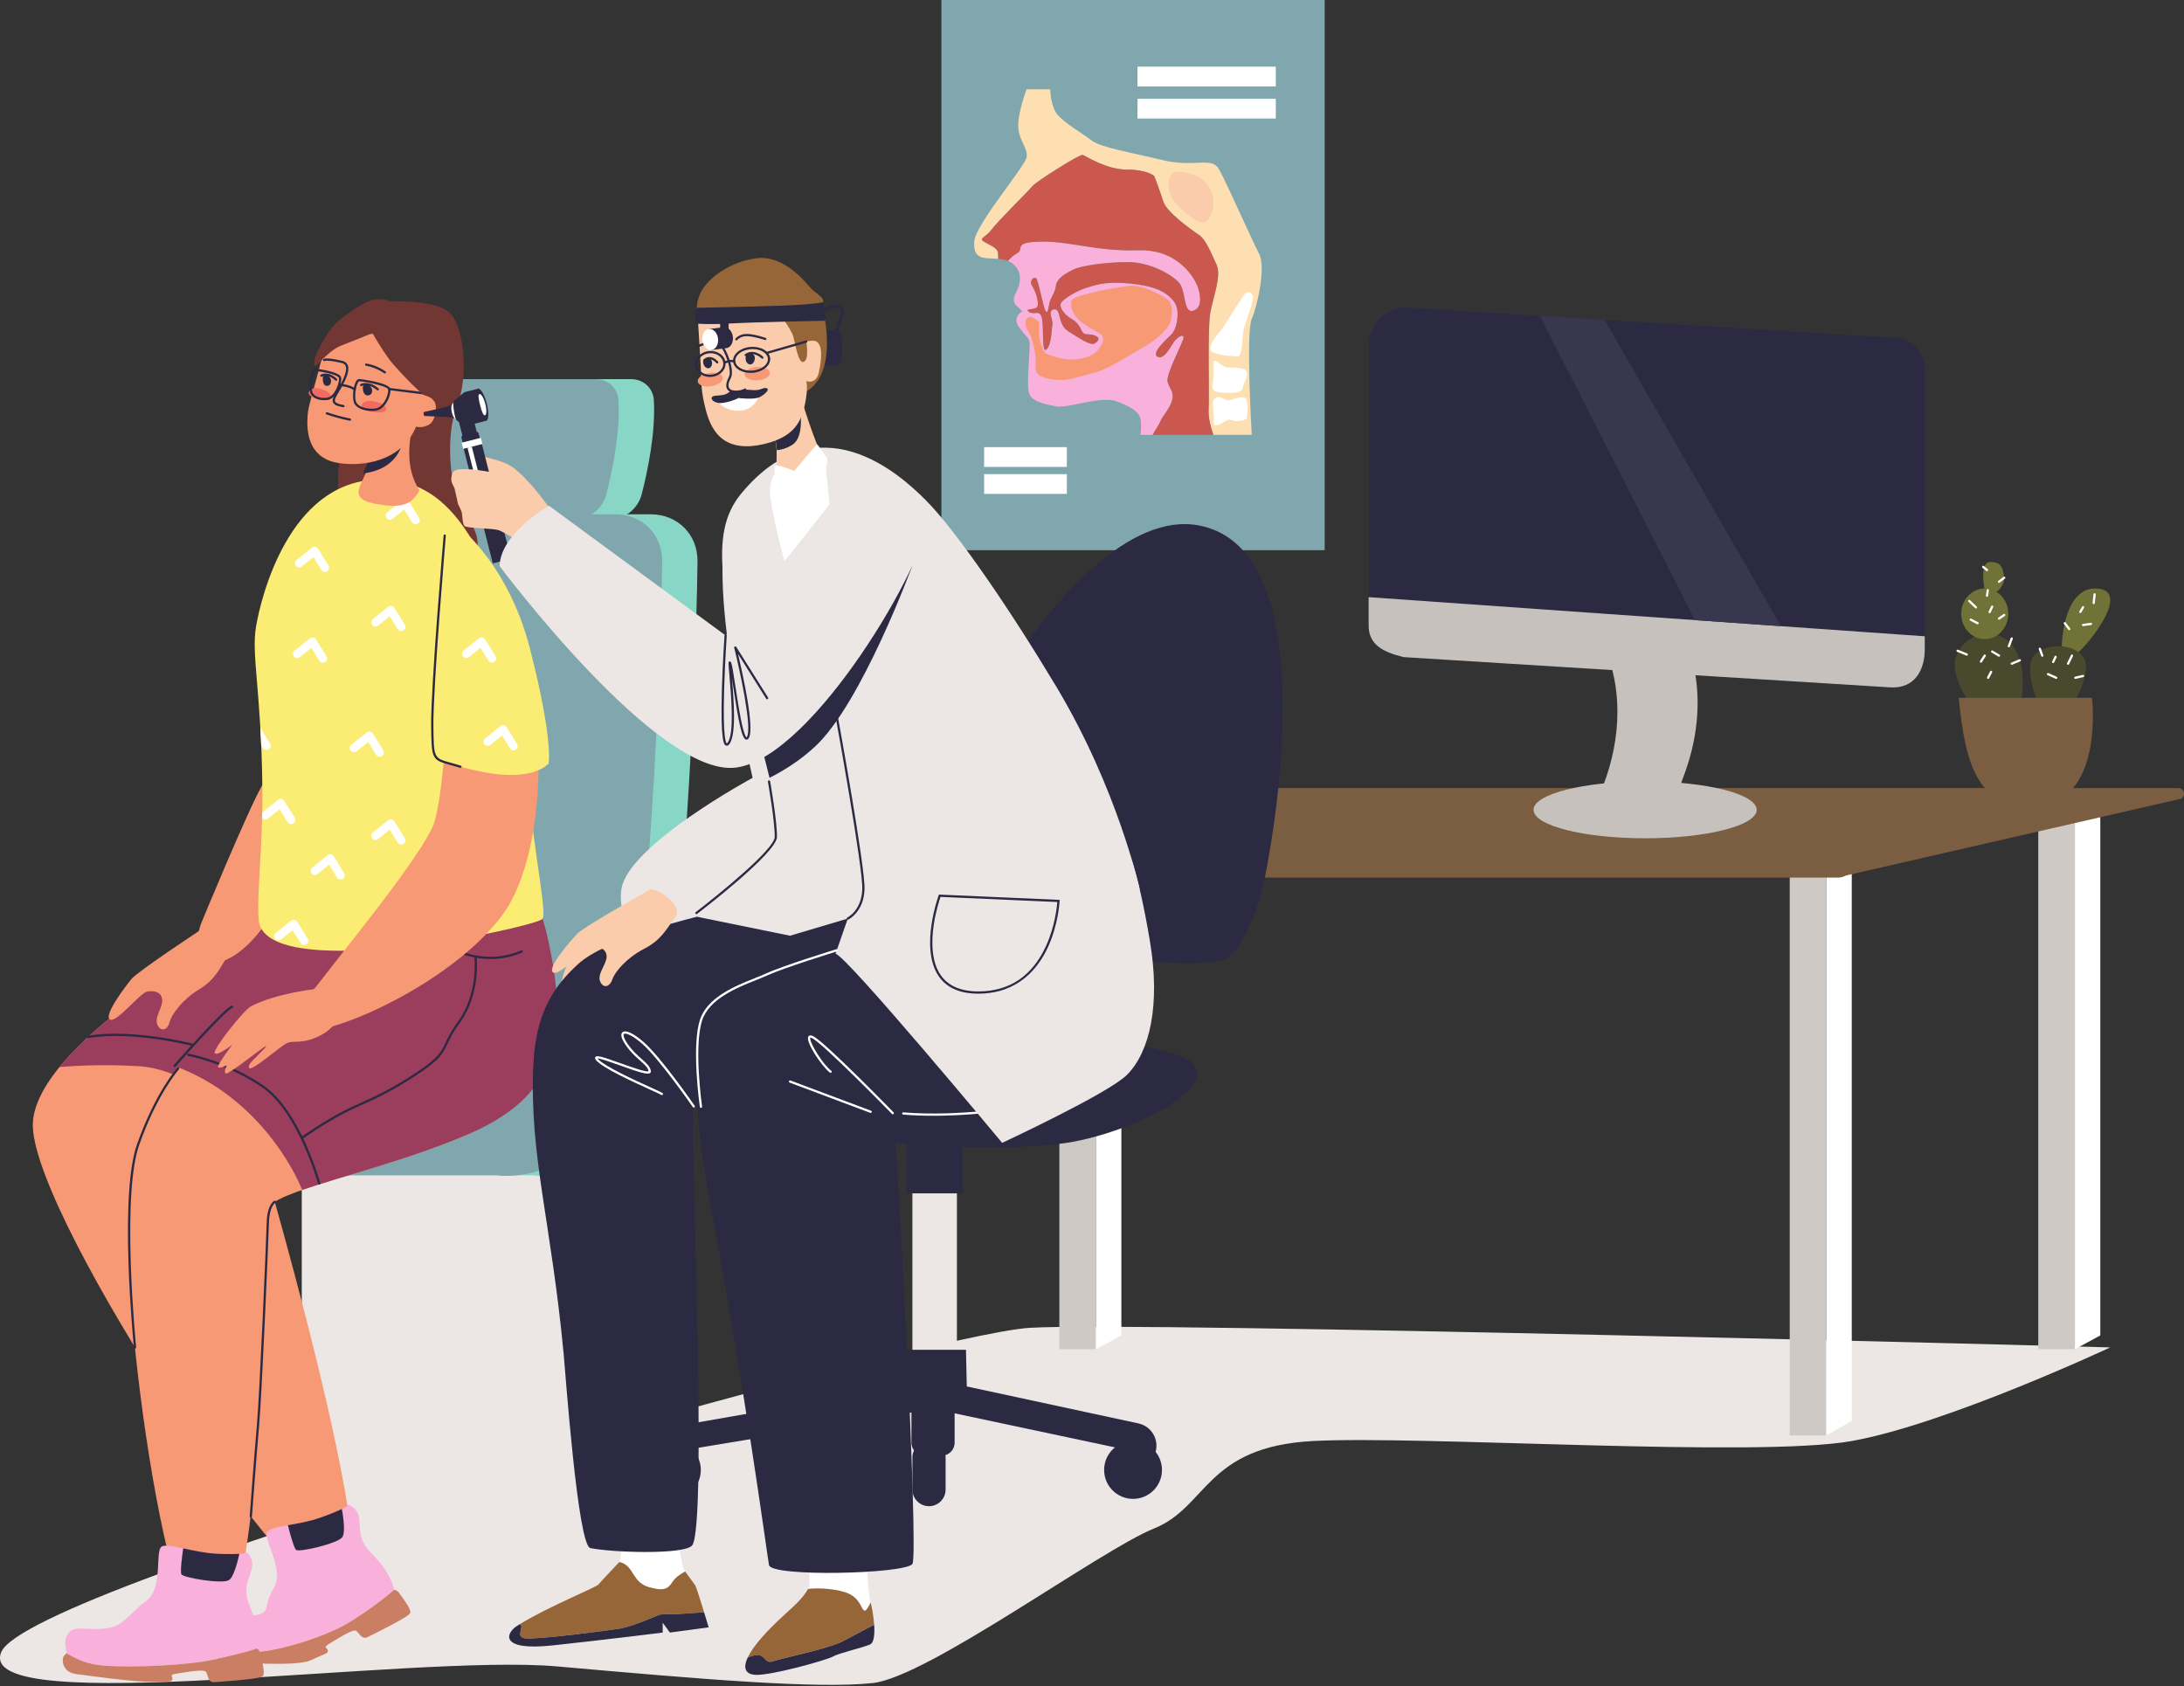 <?xml version="1.0" encoding="UTF-8"?><svg xmlns="http://www.w3.org/2000/svg" xmlns:xlink="http://www.w3.org/1999/xlink" height="1506.7" preserveAspectRatio="xMidYMid meet" version="1.0" viewBox="0.0 0.0 1951.4 1506.7" width="1951.4" zoomAndPan="magnify"><rect x="0.0" y="0.0" width="1951.4" height="1506.7" fill="#333333" stroke="none"/><defs><clipPath id="a"><path d="M 0 1185 L 1886 1185 L 1886 1505.449 L 0 1505.449 Z M 0 1185"/></clipPath><clipPath id="b"><path d="M 666 704 L 1951.352 704 L 1951.352 785 L 666 785 Z M 666 704"/></clipPath></defs><g><g clip-path="url(#a)"><path d="M 1.055 1476.309 C -22.945 1536.469 368.723 1477.52 497.891 1488.988 C 627.059 1500.469 730.695 1509.199 779.879 1503.832 C 829.059 1498.469 983.27 1384.969 1031.164 1365.719 C 1079.062 1346.469 1077.062 1292.711 1173.062 1287.59 C 1269.059 1282.469 1570.031 1302.711 1654.543 1287.59 C 1739.066 1272.469 1885.484 1203.938 1885.484 1203.938 C 1885.484 1203.938 1014.395 1180.469 919.727 1186.469 C 825.059 1192.469 25.055 1416.16 1.055 1476.309" fill="#ece7e5"/></g><g><path d="M 1183.602 491.609 L 841.148 491.609 L 841.148 0 L 1183.602 0 L 1183.602 491.609" fill="#80a7ad"/></g><g><path d="M 1124.988 226.691 C 1118.82 215.121 1095.699 162.699 1089.141 151.141 C 1082.59 139.578 1067.172 149.98 1038.648 143.039 C 1010.129 136.109 983.527 131.871 975.051 125.309 C 966.57 118.762 951.535 110.281 944.984 102.57 C 938.434 94.859 938.434 79.828 938.434 79.828 L 917.23 79.828 C 917.23 79.828 908.754 102.191 909.906 114.52 C 911.066 126.859 918.773 132.641 917.23 140.73 C 915.691 148.828 872.133 200.09 870.594 215.121 C 869.051 230.16 877.531 230.539 884.855 230.93 C 887.078 231.039 889.477 231.09 891.914 231.301 C 891.844 229.91 891.926 228.262 891.793 226.301 C 891.445 221.281 884.082 218.98 879.07 215.898 C 874.062 212.809 880.613 212.43 886.012 205.102 C 891.406 197.781 919.547 170.031 922.629 166.172 C 925.711 162.32 964.641 137.648 967.34 138.422 C 970.039 139.191 988.152 151.52 1006.66 151.52 C 1025.16 151.52 1031.328 157.309 1031.328 157.309 C 1031.328 157.309 1036.34 170.41 1039.422 180.051 C 1042.5 189.68 1064.09 205.102 1071.031 209.73 C 1077.961 214.352 1082.199 226.691 1086.91 236.32 C 1091.609 245.961 1084.129 264.852 1081.43 279.109 C 1078.738 293.371 1080.66 350.031 1079.891 365.84 C 1079.488 374.02 1081.988 382.102 1084.109 388.578 L 1118.441 388.578 C 1118.441 388.578 1113.039 297.219 1118.441 284.891 C 1123.828 272.559 1131.16 238.25 1124.988 226.691" fill="#fddfb2"/></g><g><path d="M 1047.129 358.129 C 1049.441 350.422 1045.199 347.719 1043.27 341.172 C 1041.352 334.609 1057.922 304.551 1057.539 301.461 C 1057.148 298.379 1053.301 300.691 1050.211 303.781 C 1047.129 306.859 1040.961 321.891 1034.41 318.809 C 1027.859 315.73 1042.891 302.621 1046.738 298.77 C 1050.602 294.91 1052.52 286.051 1052.141 279.109 C 1051.75 272.172 1048.672 267.551 1041.73 262.531 C 1034.789 257.52 1022.461 254.059 1003.961 252.871 C 985.457 251.691 976.977 255.211 969.652 257.52 C 962.328 259.84 950.383 266.77 948.066 270.629 C 945.754 274.48 951.535 281.422 956.16 284.121 C 960.789 286.82 963.484 289.129 966.184 294.91 C 968.883 300.691 971.195 297.609 977.363 299.539 C 983.527 301.461 981.988 304.551 978.133 306.859 C 974.277 309.172 964.641 302.238 954.621 296.07 C 944.598 289.898 948.453 275.641 941.902 276.41 C 935.348 277.18 941.129 286.051 940.359 289.898 C 939.59 293.762 939.59 308.398 934.965 312.262 C 930.336 316.109 933.035 290.289 930.723 283.352 C 928.41 276.41 924.555 281.809 919.547 278.738 C 914.535 275.672 923.785 277.18 926.484 274.48 C 929.18 271.789 925.324 260.219 922.242 255.441 C 919.16 250.66 924.172 246.352 926.098 249.039 C 928.023 251.738 932.266 275.262 934.191 277.879 C 936.117 280.512 936.504 276.801 937.66 271.012 C 938.816 265.23 942.672 262.148 943.441 255.441 C 944.215 248.738 951.922 244.422 958.859 240.949 C 965.801 237.48 986.613 234.398 1007.039 234.199 C 1027.469 234.012 1047.512 245.57 1053.68 252.871 C 1059.852 260.172 1057.148 280.648 1066.398 277.57 C 1075.648 274.48 1071.801 260.219 1069.871 255.441 C 1067.941 250.66 1054.449 222.449 1017.059 223.609 C 979.676 224.762 956.934 215.512 930.336 215.898 C 903.742 216.281 916.074 222.449 908.754 226.301 C 905.086 228.23 902.578 231.031 900.504 233.148 C 903.09 234.191 905.52 235.781 907.598 238.25 C 913.762 245.57 911.066 255.602 907.98 260.988 C 904.898 266.391 905.281 270.629 908.367 273.328 C 911.449 276.02 913.379 278.34 913.379 278.34 C 913.379 278.34 903.742 282.961 910.68 292.602 C 917.617 302.238 919.16 301.078 919.93 306.09 C 920.699 311.102 916.461 346.18 919.93 352.73 C 923.398 359.281 934.191 361.211 943.828 363.141 C 953.465 365.059 983.914 353.5 997.406 358.512 C 1010.898 363.52 1017.828 368.148 1018.988 374.309 C 1020.148 380.48 1018.988 388.578 1018.988 388.578 L 1029.879 388.578 C 1032.199 384.102 1035.648 379.41 1036.719 376.629 C 1038.648 371.621 1044.82 365.84 1047.129 358.129" fill="#f9b0db"/></g><g><path d="M 1079.891 365.84 C 1080.66 350.031 1078.738 293.371 1081.43 279.109 C 1084.129 264.852 1091.609 245.961 1086.91 236.32 C 1082.199 226.691 1077.961 214.352 1071.031 209.73 C 1064.09 205.102 1042.5 189.68 1039.422 180.051 C 1036.34 170.41 1031.328 157.309 1031.328 157.309 C 1031.328 157.309 1025.16 151.52 1006.66 151.52 C 988.152 151.52 970.039 139.191 967.34 138.422 C 964.641 137.648 925.711 162.32 922.629 166.172 C 919.547 170.031 891.406 197.781 886.012 205.102 C 880.613 212.43 874.062 212.809 879.07 215.898 C 884.082 218.98 891.445 221.281 891.793 226.301 C 891.926 228.262 891.844 229.91 891.914 231.301 C 894.805 231.559 897.742 232.039 900.504 233.148 C 902.578 231.031 905.086 228.23 908.754 226.301 C 916.074 222.449 903.742 216.281 930.336 215.898 C 956.934 215.512 979.676 224.762 1017.059 223.609 C 1054.449 222.449 1067.941 250.66 1069.871 255.441 C 1071.801 260.219 1075.648 274.48 1066.398 277.57 C 1057.148 280.648 1059.852 260.172 1053.68 252.871 C 1047.512 245.57 1027.469 234.012 1007.039 234.199 C 986.613 234.398 965.801 237.48 958.859 240.949 C 951.922 244.422 944.215 248.738 943.441 255.441 C 942.672 262.148 938.816 265.23 937.66 271.012 C 936.504 276.801 936.117 280.512 934.191 277.879 C 932.266 275.262 928.023 251.738 926.098 249.039 C 924.172 246.352 919.16 250.66 922.242 255.441 C 925.324 260.219 929.18 271.789 926.484 274.48 C 923.785 277.18 914.535 275.672 919.547 278.738 C 924.555 281.809 928.41 276.41 930.723 283.352 C 933.035 290.289 930.336 316.109 934.965 312.262 C 939.59 308.398 939.59 293.762 940.359 289.898 C 941.129 286.051 935.348 277.18 941.902 276.41 C 948.453 275.641 944.598 289.898 954.621 296.07 C 964.641 302.238 974.277 309.172 978.133 306.859 C 981.988 304.551 983.527 301.461 977.363 299.539 C 971.195 297.609 968.883 300.691 966.184 294.91 C 963.484 289.129 960.789 286.82 956.16 284.121 C 951.535 281.422 945.754 274.48 948.066 270.629 C 950.383 266.77 962.328 259.84 969.652 257.52 C 976.977 255.211 985.457 251.691 1003.961 252.871 C 1022.461 254.059 1034.789 257.52 1041.73 262.531 C 1048.672 267.551 1051.75 272.172 1052.141 279.109 C 1052.52 286.051 1050.602 294.91 1046.738 298.77 C 1042.891 302.621 1027.859 315.73 1034.41 318.809 C 1040.961 321.891 1047.129 306.859 1050.211 303.781 C 1053.301 300.691 1057.148 298.379 1057.539 301.461 C 1057.922 304.551 1041.352 334.609 1043.27 341.172 C 1045.199 347.719 1049.441 350.422 1047.129 358.129 C 1044.82 365.84 1038.648 371.621 1036.719 376.629 C 1035.648 379.41 1032.199 384.102 1029.879 388.578 L 1084.109 388.578 C 1081.988 382.102 1079.488 374.02 1079.891 365.84" fill="#ca584f"/></g><g><path d="M 928.41 287.969 C 928.41 287.969 922.629 281.809 919.16 283.352 C 915.691 284.891 914.922 289.898 919.16 296.84 C 923.398 303.781 925.711 317.27 925.324 324.98 C 924.941 332.691 925.711 336.539 939.59 338.852 C 953.465 341.172 960.402 337.309 976.207 333.461 C 992.008 329.602 1009.352 316.949 1019.762 311.328 C 1030.172 305.711 1043.66 295.301 1045.969 286.82 C 1048.281 278.34 1046.738 270.629 1043.66 267.93 C 1040.578 265.23 1021.301 254.129 1009.352 255.441 C 997.406 256.75 960.016 263.309 957.703 268.32 C 955.391 273.328 958.859 281.809 965.027 286.82 C 971.195 291.828 977.504 294.961 981.672 297.441 C 985.844 299.922 986.613 303.781 984.688 306.859 C 982.758 309.941 981.219 317.27 966.184 320.352 C 951.152 323.441 935.734 316.5 934.191 315.73 C 932.648 314.961 928.023 303.828 928.41 297.441 C 928.797 291.059 928.41 287.969 928.41 287.969" fill="#f79974"/></g><g><path d="M 1072.328 158.852 C 1072.328 158.852 1052.82 149.211 1047.09 155.77 C 1041.352 162.32 1044.051 176.191 1052.91 184.289 C 1061.781 192.379 1072.949 203.18 1078.738 197.012 C 1084.52 190.84 1089.852 172.219 1072.328 158.852" fill="#fbccab"/></g><g><path d="M 1111.5 263.488 C 1111.25 263.84 1095.309 288.359 1093 292.211 C 1090.68 296.07 1075.172 311.488 1084.27 314.961 C 1093.379 318.422 1101.859 318.039 1106.102 318.422 C 1110.34 318.809 1109.57 301.078 1111.5 293.371 C 1113.43 285.66 1119.59 271.012 1119.59 266 C 1119.59 260.988 1114.539 259.141 1111.5 263.488" fill="#fff"/></g><g><path d="M 1084.27 324.211 C 1084.27 324.211 1083.648 328.059 1084.27 334.609 C 1084.898 341.172 1080 349.262 1088.43 350.422 C 1096.852 351.57 1109.961 351.961 1110.34 346.949 C 1110.73 341.941 1118.82 331.922 1110.34 329.602 C 1101.859 327.289 1098.391 329.219 1094.148 327.68 C 1089.91 326.129 1084.551 318.809 1084.27 324.211" fill="#fff"/></g><g><path d="M 1090.969 355.25 C 1087.422 353.68 1083.441 356.359 1083.609 360.238 C 1083.738 363.34 1083.961 367.34 1084.27 370.852 C 1084.898 377.781 1083.469 381.25 1088.43 379.711 C 1093.379 378.172 1096.078 373.539 1100.512 375.469 C 1104.949 377.398 1114.199 375.469 1114.199 373.16 C 1114.199 370.852 1116.512 355.43 1111.109 355.039 C 1105.719 354.66 1099.93 357.738 1097.238 357.738 C 1096.051 357.738 1093.539 356.398 1090.969 355.25" fill="#fff"/></g><g><path d="M 1139.91 77.23 L 1016.352 77.23 L 1016.352 59.578 L 1139.91 59.578 L 1139.91 77.23" fill="#fff"/></g><g><path d="M 1139.91 105.91 L 1016.352 105.91 L 1016.352 88.262 L 1139.91 88.262 L 1139.91 105.91" fill="#fff"/></g><g><path d="M 953.219 417.18 L 879.305 417.18 L 879.305 399.52 L 953.219 399.52 L 953.219 417.18" fill="#fff"/></g><g><path d="M 953.219 441.301 L 879.305 441.301 L 879.305 423.648 L 953.219 423.648 L 953.219 441.301" fill="#fff"/></g><g><path d="M 979.207 1205.539 L 946.52 1205.539 L 946.52 718.395 L 979.207 718.395 L 979.207 1205.539" fill="#cec9c5"/></g><g><path d="M 1001.941 1193.25 L 979.207 1205.539 L 979.207 718.395 L 1001.941 718.395 L 1001.941 1193.25" fill="#fff"/></g><g><path d="M 757.145 1282.57 L 724.453 1282.57 L 724.453 775.883 L 757.145 775.883 L 757.145 1282.57" fill="#cec9c5"/></g><g><path d="M 779.875 1269.602 L 757.145 1282.57 L 757.145 775.883 L 779.875 775.883 L 779.875 1269.602" fill="#fff"/></g><g><path d="M 1853.879 1205.539 L 1821.184 1205.539 L 1821.184 718.395 L 1853.879 718.395 L 1853.879 1205.539" fill="#cec9c5"/></g><g><path d="M 1876.602 1193.25 L 1853.875 1205.543 L 1853.875 718.398 L 1876.602 718.398 L 1876.602 1193.25" fill="#fff"/></g><g><path d="M 1631.809 1282.57 L 1599.125 1282.57 L 1599.125 775.883 L 1631.809 775.883 L 1631.809 1282.57" fill="#cec9c5"/></g><g><path d="M 1654.547 1269.598 L 1631.82 1282.57 L 1631.82 775.879 L 1654.547 775.879 L 1654.547 1269.598" fill="#fff"/></g><g clip-path="url(#b)"><path d="M 1642.449 784.141 L 671.273 784.141 C 666.059 784.141 664.211 777.238 668.73 774.633 L 968.348 705.957 C 970.395 704.777 972.715 704.156 975.074 704.156 L 1946.254 704.156 C 1951.461 704.156 1953.316 711.062 1948.793 713.664 L 1649.176 782.344 C 1647.129 783.52 1644.82 784.141 1642.449 784.141" fill="#7b5e41"/></g><g><path d="M 1435.262 582.504 L 1435.711 583.621 C 1450.328 620.625 1447.871 667.332 1429.039 710.203 L 1491.828 727.945 L 1505.488 690.375 C 1518.109 655.695 1520.27 619.367 1511.57 588.227 L 1508.309 576.559 L 1435.262 582.504" fill="#c6c1bd"/></g><g><path d="M 1569.59 723.617 C 1569.59 737.652 1524.961 749.027 1469.91 749.027 C 1414.852 749.027 1370.219 737.652 1370.219 723.617 C 1370.219 709.582 1414.852 698.207 1469.91 698.207 C 1524.961 698.207 1569.59 709.582 1569.59 723.617" fill="#c6c1bd"/></g><g><path d="M 1719.766 329.953 C 1719.766 312.832 1705.668 300.098 1688.438 301.637 L 1254.184 274.637 C 1236.953 276.188 1222.859 291.453 1222.859 308.578 L 1222.859 533.582 L 1719.766 568.543 L 1719.766 329.953" fill="#2b2a42"/></g><g><path d="M 1222.859 533.582 L 1222.859 558.832 C 1222.859 575.953 1235.457 582.602 1254.184 587.148 L 1688.438 614.148 C 1711.82 615.785 1719.766 597.332 1719.766 580.211 L 1719.766 568.543 L 1222.859 533.582" fill="#c6c1bd"/></g><g><path d="M 1514.48 554.102 L 1591.211 559.5 L 1433.602 285.801 L 1375.898 282.211 L 1514.48 554.102" fill="#383750"/></g><g><path d="M 1842.113 579.047 C 1842.113 579.047 1842.5 523.195 1874.344 525.906 C 1906.188 528.617 1860.531 583.387 1851.328 587.18 C 1842.113 590.977 1842.113 579.047 1842.113 579.047" fill="#707238"/></g><g><path d="M 1804.414 634.289 C 1804.414 634.289 1814.711 594.16 1796.285 574.641 C 1777.84 555.117 1739.34 572.742 1747.758 603.109 C 1756.152 633.473 1780.277 650.285 1804.414 634.289" fill="#494a2d"/></g><g><path d="M 1821.215 629.336 C 1821.215 629.336 1807.113 595.445 1818.242 584.871 C 1829.348 574.301 1852.672 574.84 1861.344 587.043 C 1870.016 599.242 1853.473 631.508 1845.617 635.301 C 1837.758 639.098 1822.578 638.012 1821.215 629.336" fill="#494a2d"/></g><g><path d="M 1750.074 623.504 L 1869.191 623.504 C 1869.191 623.504 1879.766 712.41 1823.566 719.297 C 1767.359 726.184 1756.105 684.035 1750.074 623.504" fill="#7b5e41"/></g><g><path d="M 1794.387 548.453 C 1794.387 560.957 1784.984 571.09 1773.371 571.09 C 1761.777 571.09 1752.367 560.957 1752.367 548.453 C 1752.367 535.949 1761.777 525.812 1773.371 525.812 C 1784.984 525.812 1794.387 535.949 1794.387 548.453" fill="#707238"/></g><g><path d="M 1773.383 527.391 C 1773.383 527.391 1767.898 501.906 1778.559 502.086 C 1789.234 502.27 1789.594 508.777 1790.672 515.645 C 1791.762 522.512 1781.758 536.43 1773.383 527.391" fill="#707238"/></g><g><path d="M 1757.312 585.844 C 1757.184 585.844 1757.051 585.82 1756.934 585.77 L 1748.723 582.398 C 1748.219 582.188 1747.969 581.605 1748.184 581.094 C 1748.391 580.582 1748.984 580.34 1749.48 580.551 L 1757.688 583.918 C 1758.207 584.129 1758.445 584.711 1758.238 585.223 C 1758.078 585.609 1757.699 585.844 1757.312 585.844" fill="#fff"/></g><g><path d="M 1769.977 592.109 C 1769.789 592.109 1769.594 592.059 1769.434 591.949 C 1768.965 591.652 1768.832 591.035 1769.137 590.57 L 1772.535 585.281 C 1772.84 584.816 1773.461 584.684 1773.918 584.984 C 1774.387 585.281 1774.516 585.898 1774.211 586.363 L 1770.812 591.652 C 1770.629 591.949 1770.301 592.109 1769.977 592.109" fill="#fff"/></g><g><path d="M 1786.105 586.824 C 1785.93 586.824 1785.754 586.777 1785.59 586.68 L 1779.492 583.02 C 1779.012 582.738 1778.867 582.121 1779.145 581.648 C 1779.438 581.176 1780.043 581.02 1780.516 581.305 L 1786.621 584.965 C 1787.094 585.25 1787.246 585.863 1786.961 586.34 C 1786.773 586.648 1786.445 586.824 1786.105 586.824" fill="#fff"/></g><g><path d="M 1776.348 606.609 C 1776.195 606.609 1776.043 606.574 1775.891 606.5 C 1775.41 606.246 1775.215 605.645 1775.465 605.152 L 1778.172 599.867 C 1778.426 599.375 1779.035 599.184 1779.527 599.434 C 1780.02 599.688 1780.203 600.289 1779.953 600.781 L 1777.246 606.066 C 1777.07 606.414 1776.711 606.609 1776.348 606.609" fill="#fff"/></g><g><path d="M 1797.496 594.004 C 1797.109 594.004 1796.73 593.773 1796.566 593.391 C 1796.367 592.879 1796.598 592.293 1797.109 592.082 L 1804.344 589.07 C 1804.852 588.859 1805.43 589.102 1805.648 589.609 C 1805.859 590.121 1805.617 590.707 1805.105 590.918 L 1797.883 593.93 C 1797.762 593.98 1797.629 594.004 1797.496 594.004" fill="#fff"/></g><g><path d="M 1794.914 578.391 C 1794.793 578.391 1794.684 578.367 1794.562 578.324 C 1794.043 578.133 1793.781 577.555 1793.977 577.039 L 1796.551 570.152 C 1796.746 569.637 1797.32 569.375 1797.84 569.566 C 1798.359 569.762 1798.625 570.34 1798.426 570.855 L 1795.855 577.738 C 1795.699 578.141 1795.324 578.391 1794.914 578.391" fill="#fff"/></g><g><path d="M 1824.758 586.816 C 1824.344 586.816 1823.961 586.562 1823.805 586.152 L 1821.633 580.051 C 1821.453 579.531 1821.734 578.961 1822.246 578.773 C 1822.762 578.59 1823.336 578.859 1823.523 579.379 L 1825.699 585.48 C 1825.879 586.004 1825.609 586.574 1825.082 586.758 C 1824.98 586.797 1824.867 586.816 1824.758 586.816" fill="#fff"/></g><g><path d="M 1834.504 592.5 C 1834.359 592.5 1834.223 592.469 1834.078 592.406 C 1833.582 592.168 1833.367 591.574 1833.602 591.074 L 1835.77 586.48 C 1836.004 585.98 1836.602 585.766 1837.098 586 C 1837.594 586.238 1837.809 586.832 1837.582 587.332 L 1835.406 591.926 C 1835.238 592.289 1834.879 592.5 1834.504 592.5" fill="#fff"/></g><g><path d="M 1847.793 594.004 C 1847.645 594.004 1847.496 593.973 1847.348 593.902 C 1846.848 593.66 1846.656 593.059 1846.895 592.562 L 1850.43 585.379 C 1850.668 584.887 1851.258 584.68 1851.758 584.922 C 1852.258 585.164 1852.461 585.766 1852.211 586.258 L 1848.688 593.445 C 1848.508 593.797 1848.168 594.004 1847.793 594.004" fill="#fff"/></g><g><path d="M 1837.219 606.613 C 1837.07 606.613 1836.938 606.586 1836.801 606.527 L 1829.48 603.273 C 1828.984 603.051 1828.762 602.461 1828.973 601.953 C 1829.211 601.449 1829.797 601.223 1830.293 601.449 L 1837.613 604.699 C 1838.133 604.926 1838.348 605.516 1838.133 606.02 C 1837.965 606.395 1837.602 606.613 1837.219 606.613" fill="#fff"/></g><g><path d="M 1854.297 606.613 C 1853.84 606.613 1853.43 606.305 1853.316 605.844 C 1853.203 605.305 1853.531 604.766 1854.07 604.641 L 1860.98 603.016 C 1861.508 602.887 1862.055 603.219 1862.184 603.758 C 1862.309 604.297 1861.977 604.836 1861.438 604.961 L 1854.527 606.586 C 1854.445 606.605 1854.367 606.613 1854.297 606.613" fill="#fff"/></g><g><path d="M 1848.883 563.094 C 1848.586 563.094 1848.293 562.957 1848.09 562.703 L 1844.094 557.473 C 1843.754 557.035 1843.832 556.406 1844.262 556.07 C 1844.707 555.734 1845.34 555.816 1845.672 556.258 L 1849.676 561.484 C 1850.016 561.926 1849.926 562.551 1849.484 562.887 C 1849.301 563.027 1849.098 563.094 1848.883 563.094" fill="#fff"/></g><g><path d="M 1858.781 547.777 C 1858.609 547.777 1858.438 547.73 1858.277 547.641 C 1857.797 547.363 1857.637 546.75 1857.91 546.273 L 1860.355 542.07 C 1860.633 541.594 1861.25 541.43 1861.715 541.707 C 1862.195 541.984 1862.355 542.598 1862.082 543.074 L 1859.648 547.277 C 1859.453 547.598 1859.125 547.777 1858.781 547.777" fill="#fff"/></g><g><path d="M 1861.215 559.438 C 1860.719 559.438 1860.297 559.07 1860.227 558.57 C 1860.16 558.023 1860.535 557.52 1861.086 557.445 L 1868.129 556.496 C 1868.68 556.422 1869.184 556.805 1869.254 557.355 C 1869.332 557.898 1868.941 558.406 1868.391 558.48 L 1861.352 559.426 C 1861.305 559.434 1861.258 559.438 1861.215 559.438" fill="#fff"/></g><g><path d="M 1870.703 539.777 C 1870.68 539.777 1870.637 539.773 1870.613 539.77 C 1870.062 539.711 1869.66 539.223 1869.715 538.672 L 1870.531 530.945 C 1870.59 530.395 1871.082 530.004 1871.625 530.055 C 1872.176 530.113 1872.578 530.605 1872.52 531.152 L 1871.703 538.883 C 1871.645 539.395 1871.223 539.777 1870.703 539.777" fill="#fff"/></g><g><path d="M 1765.504 543.711 C 1765.254 543.711 1765.008 543.621 1764.812 543.434 L 1758.852 537.742 C 1758.449 537.359 1758.426 536.727 1758.816 536.328 C 1759.195 535.93 1759.824 535.914 1760.227 536.297 L 1766.188 541.988 C 1766.59 542.371 1766.609 543.004 1766.23 543.402 C 1766.023 543.609 1765.766 543.711 1765.504 543.711" fill="#fff"/></g><g><path d="M 1777.695 547.914 C 1777.555 547.914 1777.422 547.883 1777.281 547.816 C 1776.777 547.582 1776.57 546.984 1776.801 546.488 L 1779.105 541.609 C 1779.336 541.109 1779.938 540.895 1780.441 541.129 C 1780.941 541.367 1781.148 541.961 1780.91 542.461 L 1778.613 547.34 C 1778.441 547.703 1778.078 547.914 1777.695 547.914" fill="#fff"/></g><g><path d="M 1766.992 557.867 C 1766.84 557.867 1766.68 557.832 1766.535 557.754 L 1760.43 554.578 C 1759.941 554.324 1759.758 553.719 1760.02 553.23 C 1760.266 552.738 1760.875 552.547 1761.363 552.805 L 1767.461 555.98 C 1767.945 556.234 1768.141 556.84 1767.883 557.328 C 1767.699 557.672 1767.363 557.867 1766.992 557.867" fill="#fff"/></g><g><path d="M 1775.395 533.273 C 1775.363 533.273 1775.309 533.273 1775.266 533.266 C 1774.719 533.188 1774.328 532.684 1774.414 532.137 L 1775.09 527.254 C 1775.156 526.711 1775.668 526.324 1776.223 526.402 C 1776.758 526.48 1777.141 526.984 1777.074 527.531 L 1776.387 532.41 C 1776.324 532.91 1775.887 533.273 1775.395 533.273" fill="#fff"/></g><g><path d="M 1786.109 553.742 C 1785.801 553.742 1785.492 553.594 1785.297 553.316 C 1784.965 552.863 1785.086 552.242 1785.539 551.926 L 1790.176 548.672 C 1790.629 548.352 1791.266 548.461 1791.574 548.914 C 1791.891 549.367 1791.781 549.992 1791.332 550.309 L 1786.68 553.562 C 1786.516 553.684 1786.309 553.742 1786.109 553.742" fill="#fff"/></g><g><path d="M 1786.113 520.801 C 1785.816 520.801 1785.52 520.668 1785.324 520.41 C 1784.984 519.973 1785.07 519.348 1785.512 519.008 L 1790.129 515.426 C 1790.566 515.086 1791.195 515.168 1791.535 515.605 C 1791.875 516.043 1791.797 516.668 1791.359 517.008 L 1786.73 520.59 C 1786.543 520.73 1786.324 520.801 1786.113 520.801" fill="#fff"/></g><g><path d="M 1775.398 510.363 C 1775.18 510.363 1774.953 510.289 1774.766 510.133 L 1771.332 507.285 C 1770.906 506.934 1770.852 506.305 1771.203 505.879 C 1771.562 505.453 1772.195 505.395 1772.609 505.746 L 1776.043 508.594 C 1776.465 508.945 1776.52 509.574 1776.172 510 C 1775.977 510.238 1775.691 510.363 1775.398 510.363" fill="#fff"/></g><g><path d="M 735.555 296.969 C 735.555 296.969 746.391 292.762 750.391 297.859 C 754.391 302.969 752.723 323.699 749.391 325.672 C 746.055 327.641 732.223 326.941 731.223 324.121 C 730.223 321.301 723.633 298.07 735.555 296.969" fill="#2b2a42"/></g><g><path d="M 269.641 1435.031 L 534.789 1435.031 L 534.789 1008.301 L 269.641 1008.301 L 269.641 1435.031" fill="#ece7e5"/></g><g><path d="M 563.82 338.77 L 396.055 338.77 C 386.078 338.77 376.469 345.191 372.297 354.699 C 368.039 364.398 363.273 378.238 360.82 395.41 C 358.359 412.648 360.152 429.379 362.645 442.012 C 365.234 455.148 376.367 464.078 390.145 464.078 L 545.164 464.078 C 558.023 464.078 570.016 454.602 573.301 441.859 C 578.871 420.262 585.82 386.57 584.223 357.672 C 583.617 346.711 574.941 338.77 563.82 338.77" fill="#88d6c6"/></g><g><path d="M 514.719 459.52 L 581.438 459.52 C 605.488 459.52 623.527 477.672 623.23 501.59 C 621.766 620.359 607.34 947.914 573.328 998.789 C 532.504 1059.852 475.242 1050.121 475.242 1050.121 L 174.16 1050.121 C 144.559 1050.121 122.938 1026.051 127.055 996.453 C 128.457 986.363 132.742 976.109 141.844 966.922 C 151.383 957.289 164.266 951.973 177.086 951.641 C 196.652 951.129 235.039 943.52 246.781 893.477 C 259.184 840.641 283.086 608.84 293.195 507.367 C 295.816 481.078 319.539 459.52 345.836 459.52 L 514.719 459.52" fill="#88d6c6"/></g><g><path d="M 532.219 338.77 L 364.453 338.77 C 354.473 338.77 344.863 345.191 340.695 354.699 C 336.434 364.398 331.668 378.238 329.219 395.41 C 326.754 412.648 328.551 429.379 331.039 442.012 C 333.629 455.148 344.766 464.078 358.543 464.078 L 513.559 464.078 C 526.422 464.078 538.41 454.602 541.695 441.859 C 547.266 420.262 554.219 386.57 552.621 357.672 C 552.012 346.711 543.34 338.77 532.219 338.77" fill="#80a7ad"/></g><g><path d="M 483.117 459.52 L 549.836 459.52 C 573.887 459.52 591.922 477.672 591.629 501.59 C 590.16 620.359 575.734 947.914 541.723 998.789 C 500.902 1059.852 443.641 1050.121 443.641 1050.121 L 142.559 1050.121 C 112.957 1050.121 91.332 1026.051 95.449 996.453 C 96.855 986.363 101.141 976.109 110.238 966.922 C 119.781 957.289 132.664 951.973 145.484 951.641 C 165.047 951.129 203.438 943.52 215.18 893.477 C 227.578 840.641 251.48 608.84 261.594 507.367 C 264.215 481.078 287.938 459.52 314.234 459.52 L 483.117 459.52" fill="#80a7ad"/></g><g><path d="M 208.629 835.398 C 208.629 835.398 25.605 935.367 29.375 1007.738 C 33.891 1094.422 263.734 1441.57 307.309 1432.262 C 350.883 1422.941 225.141 1003.012 225.141 1003.012 C 225.141 1003.012 386.027 879.223 350.836 827.27 C 315.641 775.316 253.77 804.984 208.629 835.398" fill="#f79974"/></g><g><path d="M 345.105 269.301 C 345.105 269.301 384.223 267.211 399.555 277.68 C 414.891 288.141 419.223 335.691 408.223 363.328 C 397.223 390.969 403.055 435.801 410.555 450.141 C 418.055 464.469 439.176 486.18 416.555 503.469 C 393.934 520.754 339.055 525.469 319.223 498.301 C 299.391 471.141 297.141 410.922 310.266 386.141 C 323.391 361.352 328.824 272.301 345.105 269.301" fill="#723732"/></g><g><path d="M 208.629 835.398 C 253.77 804.984 315.641 775.316 350.836 827.27 C 386.027 879.223 225.141 1003.012 225.141 1003.012 C 225.141 1003.012 225.426 1003.969 225.965 1005.781 C 202.172 985.309 161.207 955.039 124.742 952.734 C 95.277 950.875 70.191 952 53.145 953.465 C 101.926 893.688 208.629 835.398 208.629 835.398" fill="#9b3d5c"/></g><g><path d="M 418.582 1013.371 C 338.965 1047.711 240.277 1064.379 239.586 1081.051 C 238.828 1099.141 235.375 1425.441 194.754 1466.059 C 154.133 1506.68 106.383 1169.352 114.832 1064.57 C 123.84 952.895 241.473 872.227 273.969 838.105 C 306.465 803.98 498.199 979.023 418.582 1013.371" fill="#f79974"/></g><g><path d="M 179.555 825.469 C 179.555 825.469 222.238 721.984 234.406 701.465 C 246.574 680.945 273.34 727.695 269.641 748.469 C 261.809 792.469 230.555 849.469 197.055 859.469 C 163.555 869.469 179.555 825.469 179.555 825.469" fill="#f79974"/></g><g><path d="M 156.004 952.477 C 195.578 898.141 253.551 859.543 273.969 838.105 C 306.465 803.98 377.961 712.988 377.961 712.988 C 377.961 712.988 463.246 712.988 490.57 843.609 C 507.98 926.832 498.199 979.023 418.582 1013.371 C 366.176 1035.969 305.512 1050.922 269.969 1063.25 C 262.547 1044.23 228.887 979.242 156.004 952.477" fill="#9b3d5c"/></g><g><path d="M 439.016 517.016 C 411.961 453.48 380.805 426.898 336.145 428.578 C 258.484 431.488 233.383 532.418 228.742 560.008 C 224.453 585.52 233.352 616.402 234.445 704.16 C 235.105 757.379 227.773 813.586 232.055 826.469 C 248.863 877.031 471.508 829.973 484.422 821.359 C 490.277 817.453 471.648 738.816 470.066 668.121 C 468.164 582.91 454.848 554.195 439.016 517.016" fill="#fbec74"/></g><g><path d="M 371.355 468.449 C 372.031 468.449 372.715 468.262 373.328 467.879 C 375.09 466.789 375.633 464.48 374.539 462.719 L 365.266 447.762 C 364.699 446.84 363.773 446.219 362.715 446.039 C 361.66 445.852 360.574 446.129 359.738 446.801 L 346.035 457.73 C 344.418 459.02 344.152 461.379 345.445 463 C 346.734 464.621 349.094 464.879 350.715 463.59 L 361.113 455.289 L 368.164 466.672 C 368.875 467.82 370.102 468.449 371.355 468.449" fill="#fff"/></g><g><path d="M 264.367 505.594 C 265.66 507.211 268.02 507.477 269.637 506.188 L 280.039 497.891 L 287.09 509.27 C 287.801 510.414 289.027 511.043 290.281 511.043 C 290.957 511.043 291.637 510.859 292.254 510.48 C 294.012 509.391 294.555 507.078 293.465 505.32 L 284.188 490.352 C 283.625 489.441 282.695 488.809 281.641 488.629 C 280.586 488.449 279.5 488.73 278.664 489.391 L 264.961 500.32 C 263.344 501.609 263.078 503.969 264.367 505.594" fill="#fff"/></g><g><path d="M 263.047 821.914 C 261.992 821.73 260.906 822.008 260.07 822.676 L 246.367 833.605 C 244.75 834.898 244.484 837.254 245.773 838.875 C 247.066 840.492 249.426 840.762 251.043 839.469 L 261.445 831.172 L 268.496 842.551 C 269.207 843.695 270.434 844.324 271.688 844.324 C 272.363 844.324 273.043 844.145 273.66 843.762 C 275.418 842.672 275.961 840.359 274.871 838.598 L 265.594 823.633 C 265.031 822.723 264.102 822.098 263.047 821.914" fill="#fff"/></g><g><path d="M 249.836 723.105 L 256.891 734.484 C 257.598 735.629 258.824 736.262 260.078 736.262 C 260.754 736.262 261.438 736.078 262.051 735.695 C 263.812 734.605 264.355 732.293 263.262 730.535 L 253.988 715.566 C 253.422 714.656 252.496 714.031 251.438 713.848 C 250.383 713.664 249.301 713.941 248.461 714.613 L 234.762 725.539 C 234.594 725.672 234.453 725.82 234.316 725.973 C 234.281 727.598 234.242 729.223 234.195 730.84 C 235.496 732.43 237.828 732.688 239.438 731.402 L 249.836 723.105" fill="#fff"/></g><g><path d="M 306.266 785.285 C 308.027 784.195 308.57 781.883 307.48 780.121 L 298.203 765.156 C 297.637 764.246 296.711 763.621 295.652 763.438 C 294.598 763.254 293.516 763.531 292.676 764.199 L 278.977 775.129 C 277.355 776.422 277.094 778.777 278.383 780.398 C 279.676 782.02 282.031 782.285 283.652 780.992 L 294.051 772.695 L 301.105 784.074 C 301.816 785.219 303.039 785.848 304.297 785.848 C 304.969 785.848 305.652 785.668 306.266 785.285" fill="#fff"/></g><g><path d="M 285.316 590.32 C 286.023 591.469 287.25 592.098 288.508 592.098 C 289.18 592.098 289.863 591.914 290.477 591.535 C 292.238 590.441 292.781 588.133 291.688 586.371 L 282.414 571.406 C 281.848 570.496 280.922 569.867 279.863 569.688 C 278.809 569.504 277.727 569.781 276.887 570.449 L 263.188 581.379 C 261.566 582.668 261.301 585.027 262.594 586.648 C 263.883 588.266 266.242 588.531 267.863 587.242 L 278.262 578.945 L 285.316 590.32" fill="#fff"/></g><g><path d="M 361.629 558.102 L 352.352 543.137 C 351.789 542.227 350.863 541.598 349.805 541.418 C 348.75 541.234 347.664 541.512 346.828 542.18 L 333.129 553.109 C 331.508 554.398 331.242 556.758 332.535 558.379 C 333.824 559.996 336.184 560.262 337.805 558.973 L 348.203 550.676 L 355.258 562.055 C 355.965 563.199 357.191 563.828 358.445 563.828 C 359.121 563.828 359.805 563.645 360.418 563.266 C 362.18 562.176 362.723 559.863 361.629 558.102" fill="#fff"/></g><g><path d="M 420.316 633.535 C 420.988 633.535 421.672 633.355 422.285 632.973 C 424.047 631.883 424.59 629.57 423.496 627.812 L 414.223 612.844 C 413.656 611.934 412.73 611.309 411.672 611.125 C 410.617 610.941 409.531 611.223 408.695 611.891 L 394.996 622.816 C 393.375 624.109 393.109 626.469 394.402 628.086 C 395.691 629.707 398.051 629.973 399.672 628.68 L 410.07 620.383 L 417.125 631.762 C 417.836 632.906 419.059 633.535 420.316 633.535" fill="#fff"/></g><g><path d="M 238.07 670.027 C 238.742 670.027 239.426 669.848 240.039 669.469 C 241.801 668.375 242.344 666.066 241.254 664.305 L 232.613 650.367 C 232.895 655.262 233.156 660.414 233.391 665.855 L 234.879 668.254 C 235.59 669.398 236.812 670.027 238.07 670.027" fill="#fff"/></g><g><path d="M 337.805 749.727 L 348.203 741.43 L 355.258 752.809 C 355.965 753.953 357.191 754.582 358.445 754.582 C 359.121 754.582 359.805 754.402 360.418 754.02 C 362.18 752.93 362.723 750.617 361.629 748.855 L 352.352 733.891 C 351.789 732.98 350.863 732.355 349.805 732.172 C 348.75 731.988 347.664 732.27 346.828 732.938 L 333.129 743.863 C 331.508 745.156 331.242 747.516 332.535 749.133 C 333.824 750.754 336.184 751.02 337.805 749.727" fill="#fff"/></g><g><path d="M 433.012 676.188 C 431.957 676.004 430.875 676.281 430.035 676.949 L 416.336 687.879 C 414.715 689.172 414.449 691.527 415.742 693.148 C 417.031 694.77 419.391 695.035 421.012 693.742 L 431.41 685.445 L 438.465 696.824 C 439.176 697.969 440.398 698.598 441.656 698.598 C 442.328 698.598 443.012 698.418 443.629 698.035 C 445.387 696.945 445.93 694.633 444.84 692.871 L 435.562 677.906 C 434.996 676.996 434.07 676.371 433.012 676.188" fill="#fff"/></g><g><path d="M 339.238 676.133 C 339.914 676.133 340.594 675.949 341.211 675.57 C 342.973 674.48 343.512 672.168 342.422 670.406 L 333.145 655.441 C 332.582 654.531 331.652 653.902 330.598 653.723 C 329.543 653.539 328.457 653.816 327.621 654.484 L 313.918 665.414 C 312.301 666.703 312.035 669.062 313.324 670.684 C 314.617 672.301 316.977 672.566 318.594 671.273 L 328.996 662.98 L 336.051 674.355 C 336.758 675.504 337.984 676.133 339.238 676.133" fill="#fff"/></g><g><path d="M 371.723 370.801 C 371.723 370.801 333.703 349.02 330.09 368.422 C 328.266 378.211 332.496 400.609 330.926 410.02 C 327.176 432.469 303.066 446.738 343.586 451.41 C 362.562 453.602 368.57 448.762 374.891 438.141 C 356.145 410.301 371.723 370.801 371.723 370.801" fill="#f79974"/></g><g><path d="M 331.613 404.5 C 340.879 402.82 352.336 399.07 360.336 390.691 C 360.336 390.691 359.645 418.801 324.32 423.02 C 326.934 417.469 331.551 406.621 331.613 404.5" fill="#2b2a42"/></g><g><path d="M 371.785 381.211 C 371.785 381.211 377.68 383.078 383.938 379.039 C 388.902 375.828 391.348 363.16 387.91 358.461 C 384.477 353.77 379.176 352.961 378.039 352.43 C 376.898 351.898 384.473 330.352 379.844 315.809 C 375.211 301.27 364.074 286.41 342.203 284.051 C 320.332 281.68 307.387 291.578 298.656 299.512 C 289.926 307.441 285.988 326.211 283.656 335.059 C 281.324 343.922 275.789 362.738 275.184 367.891 C 272.125 393.82 280.918 410.199 301.961 413.648 C 323.004 417.102 358.496 413.07 371.785 381.211" fill="#f79974"/></g><g><path d="M 306.828 363.871 C 306.777 363.871 306.723 363.859 306.664 363.852 C 301.277 362.961 298.566 361.691 297.598 359.602 C 296.379 356.961 298.277 353.801 300.902 349.41 C 303.727 344.711 311.219 332.211 308.781 326.859 C 308.141 325.461 306.84 324.609 304.801 324.25 C 299.66 323 291.758 321.66 290.082 322.551 C 289.594 322.801 288.988 322.609 288.73 322.129 C 288.473 321.641 288.66 321.031 289.148 320.781 C 292.105 319.219 303.047 321.762 305.211 322.289 C 307.844 322.75 309.68 324.012 310.598 326.031 C 313.133 331.578 307.988 341.488 302.617 350.441 C 300.395 354.148 298.637 357.078 299.414 358.762 C 300.043 360.121 302.523 361.141 306.992 361.879 C 307.535 361.969 307.906 362.48 307.816 363.031 C 307.734 363.52 307.312 363.871 306.828 363.871" fill="#2b2a42"/></g><g><path d="M 343.848 333.691 C 343.641 333.691 343.43 333.629 343.25 333.488 C 343.18 333.441 336.34 328.371 327.004 326.781 C 326.461 326.68 326.094 326.172 326.188 325.621 C 326.281 325.078 326.793 324.711 327.344 324.809 C 337.172 326.488 344.156 331.672 344.449 331.891 C 344.891 332.23 344.98 332.852 344.648 333.289 C 344.453 333.559 344.152 333.691 343.848 333.691" fill="#2b2a42"/></g><g><path d="M 323.562 344.648 Z M 323.402 344.82 Z M 337.547 348.871 C 337.309 348.871 337.07 348.781 336.879 348.609 C 336.844 348.578 333.195 345.328 329.305 344.551 C 325.922 343.859 323.852 344.551 323.438 344.801 C 323.102 345.121 322.57 345.18 322.172 344.898 C 321.719 344.59 321.605 343.961 321.922 343.512 C 322.434 342.77 325.328 341.699 329.699 342.59 C 334.133 343.48 338.051 346.969 338.215 347.121 C 338.625 347.488 338.66 348.121 338.289 348.531 C 338.094 348.75 337.82 348.871 337.547 348.871" fill="#2b2a42"/></g><g><path d="M 329.758 358.07 C 329.758 358.07 343.172 358.84 344.961 364.52 C 346.746 370.211 331.84 369.309 325.551 365.762 C 319.258 362.211 326.441 357.699 329.758 358.07" fill="#f26b60"/></g><g><path d="M 282.492 346.75 C 282.492 346.75 294.645 348.27 295.574 353.961 C 296.504 359.641 283.004 357.91 277.695 354.059 C 272.391 350.219 279.508 346.191 282.492 346.75" fill="#f26b60"/></g><g><path d="M 312.668 375.91 C 312.609 375.91 312.551 375.898 312.492 375.891 C 312.402 375.871 303.043 374.219 291.707 370.27 C 291.188 370.09 290.91 369.52 291.094 368.988 C 291.273 368.469 291.848 368.199 292.367 368.379 C 303.535 372.27 312.746 373.91 312.84 373.922 C 313.383 374.02 313.746 374.531 313.652 375.078 C 313.566 375.559 313.145 375.91 312.668 375.91" fill="#2b2a42"/></g><g><path d="M 438.484 856.906 C 403.984 856.906 376.77 832.309 376.43 831.996 C 376.023 831.621 375.996 830.988 376.371 830.582 C 376.742 830.176 377.379 830.148 377.785 830.523 C 378.203 830.91 420.32 868.945 465.664 849.254 C 466.172 849.035 466.758 849.27 466.98 849.773 C 467.199 850.281 466.969 850.871 466.461 851.09 C 456.875 855.254 447.434 856.906 438.484 856.906" fill="#2b2a42"/></g><g><path d="M 281.891 331.5 C 281.812 331.52 281.469 331.762 281.016 332.609 C 279.008 336.41 277.676 347.129 279.211 350.691 C 280.52 353.73 285.648 356.379 292.582 355.309 C 295.164 354.922 297.211 352.73 298.477 350.961 C 301.734 346.398 303.293 339.98 302.891 337.73 C 302.855 337.531 302.285 335.68 293.57 333.52 C 288.59 332.281 283.316 331.551 281.891 331.5 Z M 289.477 357.559 C 283.234 357.559 278.777 354.738 277.371 351.48 C 275.422 346.961 277.148 334.672 279.68 330.949 C 280.352 329.961 281.098 329.488 281.949 329.5 C 283.629 329.559 303.918 332.102 304.859 337.379 C 305.406 340.441 303.484 347.391 300.102 352.129 C 297.973 355.109 295.477 356.891 292.887 357.289 C 291.703 357.469 290.562 357.559 289.477 357.559" fill="#2b2a42"/></g><g><path d="M 318.441 359.77 C 320.168 362.949 326.566 365.891 335.012 365.07 C 338.953 364.691 341.758 361.551 343.414 358.988 C 345.582 355.629 346.707 351.801 346.859 349.48 C 346.918 348.648 346.844 348.129 346.773 347.852 C 346.027 344.871 326.484 340.961 321.047 340.641 C 320.781 340.648 320.352 341 319.957 341.621 C 317.629 345.281 316.402 356.02 318.441 359.77 Z M 332.164 367.211 C 324.301 367.211 318.539 364.129 316.684 360.719 C 314.281 356.301 315.598 344.75 318.27 340.539 C 319.113 339.219 320.09 338.578 321.164 338.641 C 321.422 338.66 347.332 341.828 348.715 347.371 C 348.867 347.98 348.914 348.738 348.855 349.621 C 348.473 355.441 343.578 366.25 335.203 367.059 C 334.16 367.16 333.145 367.211 332.164 367.211" fill="#2b2a42"/></g><g><path d="M 316.902 349.051 C 316.672 349.051 316.441 348.969 316.254 348.809 C 312.281 345.41 303.176 344.828 303.086 344.82 C 302.531 344.789 302.113 344.32 302.145 343.762 C 302.18 343.211 302.656 342.781 303.203 342.828 C 303.602 342.852 313.07 343.449 317.555 347.289 C 317.973 347.648 318.023 348.281 317.66 348.699 C 317.465 348.93 317.184 349.051 316.902 349.051" fill="#2b2a42"/></g><g><path d="M 379.316 352.5 C 379.273 352.5 379.234 352.488 379.191 352.488 L 347.621 348.602 C 347.074 348.539 346.684 348.039 346.754 347.488 C 346.82 346.941 347.324 346.559 347.867 346.621 L 379.438 350.5 C 379.984 350.57 380.375 351.07 380.309 351.621 C 380.246 352.129 379.812 352.5 379.316 352.5" fill="#2b2a42"/></g><g><path d="M 330.188 298.66 C 330.188 298.66 314.152 305.211 304.855 308.789 C 295.559 312.379 287.441 322.121 283.34 325.891 C 279.238 329.66 280.387 320.578 283.508 314.488 C 286.625 308.41 294.105 292.84 304.152 285.309 C 314.195 277.781 322.574 271.309 331.746 268.27 C 340.918 265.23 350.203 269.719 353.949 271.48 C 357.695 273.238 366.285 273.531 363.699 280.531 C 361.109 287.52 335.949 298.191 330.188 298.66" fill="#723732"/></g><g><path d="M 405.172 472.5 C 405.172 472.5 402.867 704.699 386.234 739.469 C 365.48 782.848 271.398 890.43 263.055 909.469 C 246.598 947.031 397.555 889.898 450.117 815.805 C 497.887 748.469 496.512 549.668 405.172 472.5" fill="#f79974"/></g><g><path d="M 402.898 464.578 C 402.898 464.578 452.621 497.91 473.605 579.887 C 494.59 661.859 490.184 682.254 490.184 682.254 C 490.184 682.254 477.281 698.391 433.25 690.148 C 401.172 684.145 391.203 677.156 391.203 677.156 C 391.203 677.156 378.781 507.242 402.898 464.578" fill="#fbec74"/></g><g><path d="M 120.652 1204.941 C 120.145 1204.941 119.711 1204.559 119.656 1204.039 C 119.625 1203.699 116.234 1169.891 114.887 1130.84 C 113.074 1078.328 115.609 1041.879 122.426 1022.48 C 130.891 998.391 140.215 981.102 146.547 970.84 C 153.426 959.688 158.234 954.324 158.434 954.102 C 158.805 953.691 159.434 953.66 159.848 954.027 C 160.258 954.398 160.289 955.031 159.918 955.441 C 159.727 955.656 140.375 977.434 124.312 1023.148 C 117.676 1042.031 115.105 1079.25 116.887 1130.77 C 118.23 1169.762 121.613 1203.5 121.648 1203.84 C 121.703 1204.391 121.305 1204.879 120.754 1204.93 C 120.719 1204.941 120.688 1204.941 120.652 1204.941" fill="#2b2a42"/></g><g><path d="M 224.121 1355.969 C 224.098 1355.969 224.074 1355.969 224.047 1355.961 C 223.496 1355.922 223.086 1355.449 223.125 1354.891 C 223.164 1354.34 227.25 1299.09 229.555 1273.262 C 231.906 1246.871 237.844 1109.949 238.273 1092.898 C 238.699 1075.961 244.867 1073.059 245.133 1072.941 C 245.637 1072.719 246.227 1072.949 246.449 1073.461 C 246.668 1073.961 246.445 1074.539 245.949 1074.77 C 245.844 1074.82 240.66 1077.59 240.273 1092.949 C 239.844 1110.012 233.902 1247.02 231.547 1273.441 C 229.242 1299.25 225.16 1354.488 225.117 1355.039 C 225.078 1355.57 224.641 1355.969 224.121 1355.969" fill="#2b2a42"/></g><g><path d="M 220.684 1476.09 C 208.441 1474.68 198.16 1469.52 192.387 1466.02 C 192.773 1463.461 188.586 1454.969 193.883 1448.199 C 199.676 1440.781 208.652 1445.461 226.043 1443.469 C 243.434 1441.48 233.918 1436.41 244.504 1419.16 C 255.086 1401.922 233.293 1373.41 239.305 1368.16 C 245.316 1362.91 266.633 1363.012 286.965 1355.77 C 307.297 1348.531 311.66 1344.609 311.66 1344.609 C 325.105 1350.602 319.25 1363.18 323.031 1374.129 C 326.812 1385.078 330.785 1385.23 340.711 1397.879 C 350.633 1410.531 352.203 1420.52 352.203 1420.52 C 352.203 1420.52 336.023 1434.941 312.332 1449.449 C 288.641 1463.961 239.695 1478.281 220.684 1476.09" fill="#f9b0db"/></g><g><path d="M 192.145 1466.59 C 192.273 1466.461 192.348 1466.27 192.387 1466.02 C 198.16 1469.52 208.441 1474.68 220.684 1476.09 C 239.695 1478.281 288.641 1463.961 312.332 1449.449 C 336.023 1434.941 352.203 1420.52 352.203 1420.52 C 352.203 1420.52 354.684 1420.57 356.605 1423.398 C 358.527 1426.23 367.965 1437.738 366.469 1441.34 C 364.969 1444.93 334.805 1459.539 328.734 1462.668 C 322.664 1465.809 320.832 1458.07 317.699 1456.949 C 314.57 1455.84 300.312 1465.012 294.199 1468.738 C 288.09 1472.48 292.426 1471.879 292.949 1474.762 C 293.469 1477.641 289.359 1477.941 277.105 1483.668 C 264.848 1489.41 208.195 1485.281 201.332 1484.582 C 194.469 1483.879 190.355 1479.648 189.461 1474.551 C 188.566 1469.441 190.633 1468.09 192.145 1466.59" fill="#ca7e64"/></g><g><path d="M 264.57 1384.879 C 262.52 1383.07 258.77 1368.961 257.215 1362.809 C 265.941 1361.262 276.578 1359.469 286.965 1355.77 C 295.883 1352.59 301.727 1350.059 305.48 1348.211 C 306.91 1356.391 308.66 1369.68 305.812 1373.539 C 301.609 1379.238 267.199 1387.191 264.57 1384.879" fill="#2b2a42"/></g><g><path d="M 87.422 1487.699 C 75.211 1486.051 65.031 1480.68 59.328 1477.082 C 59.766 1474.52 55.746 1465.949 61.172 1459.281 C 67.109 1451.98 75.996 1456.832 93.422 1455.191 C 110.848 1453.539 114.098 1442.602 130.457 1430.699 C 146.816 1418.789 137.539 1384.129 145.102 1381.559 C 152.656 1379.012 172.324 1387.23 193.883 1388.281 C 215.438 1389.34 220.969 1387.379 220.969 1387.379 C 231.113 1398.051 220.902 1407.441 220.227 1419 C 219.547 1430.57 223.164 1432.219 227.516 1447.699 C 231.863 1463.168 229.504 1473.02 229.504 1473.02 C 229.504 1473.02 209.047 1480.18 181.613 1484.559 C 154.184 1488.93 106.387 1490.262 87.422 1487.699" fill="#f9b0db"/></g><g><path d="M 59.074 1477.629 C 59.207 1477.512 59.285 1477.32 59.328 1477.082 C 65.031 1480.68 75.211 1486.051 87.422 1487.699 C 106.387 1490.262 154.184 1488.93 181.613 1484.559 C 209.047 1480.18 229.504 1473.02 229.504 1473.02 C 229.504 1473.02 231.781 1474.012 232.477 1477.359 C 233.176 1480.711 237.508 1494.941 234.754 1497.699 C 232 1500.449 198.539 1502.449 191.738 1503.039 C 184.93 1503.621 186.188 1495.762 183.719 1493.539 C 181.25 1491.309 164.574 1494.359 157.5 1495.48 C 150.426 1496.602 154.66 1497.699 154.047 1500.559 C 153.43 1503.43 149.516 1502.141 136 1502.762 C 122.484 1503.391 74.758 1496.641 67.91 1495.801 C 61.059 1494.969 57.031 1490.66 56.234 1485.539 C 55.441 1480.418 57.535 1479.109 59.074 1477.629" fill="#ca7e64"/></g><g><path d="M 162.082 1406.648 C 160.875 1404.199 162.789 1389.719 163.695 1383.449 C 172.355 1385.34 182.871 1387.738 193.883 1388.281 C 203.34 1388.75 209.711 1388.629 213.883 1388.352 C 212.086 1396.461 208.637 1409.41 204.535 1411.891 C 198.473 1415.559 163.633 1409.801 162.082 1406.648" fill="#2b2a42"/></g><g><path d="M 411.414 686.098 C 411.312 686.098 411.211 686.082 411.113 686.051 C 407.594 684.941 404.609 684.121 401.977 683.398 C 385.852 678.965 385.539 678.309 385.238 648.309 C 384.895 613.816 396.254 479.801 396.367 478.449 C 396.414 477.898 396.883 477.488 397.449 477.539 C 398 477.59 398.41 478.07 398.363 478.621 C 398.246 479.969 386.895 613.891 387.238 648.285 C 387.531 677.352 387.531 677.352 402.508 681.469 C 405.156 682.195 408.16 683.023 411.715 684.145 C 412.238 684.309 412.531 684.871 412.367 685.398 C 412.23 685.824 411.84 686.098 411.414 686.098" fill="#2b2a42"/></g><g><path d="M 269.641 1017.781 C 269.324 1017.781 269.016 1017.629 268.82 1017.359 C 268.504 1016.898 268.613 1016.281 269.066 1015.961 C 269.27 1015.82 289.609 1001.672 306.582 992.887 C 311.637 990.273 316.648 988.012 321.957 985.621 C 334.809 979.824 349.379 973.258 371.387 958.723 C 391.504 945.438 393.793 940.645 397.949 931.941 C 400.215 927.199 403.035 921.297 409.477 912.363 C 427.316 887.613 423.938 856.391 423.902 856.074 C 423.84 855.527 424.23 855.031 424.781 854.969 C 425.324 854.914 425.824 855.297 425.891 855.848 C 425.926 856.164 429.406 888.141 411.102 913.531 C 404.762 922.32 401.984 928.133 399.754 932.805 C 395.441 941.828 393.066 946.801 372.488 960.391 C 350.348 975.016 335.699 981.617 322.777 987.441 C 317.496 989.824 312.508 992.074 307.5 994.664 C 290.648 1003.379 270.414 1017.461 270.211 1017.602 C 270.039 1017.73 269.84 1017.781 269.641 1017.781" fill="#2b2a42"/></g><g><path d="M 285.211 1058.488 C 284.77 1058.488 284.367 1058.199 284.246 1057.762 C 284.07 1057.121 266.387 993.543 234.262 971.59 C 202.031 949.562 168.352 943.527 168.016 943.469 C 167.473 943.375 167.109 942.855 167.203 942.312 C 167.297 941.77 167.812 941.406 168.359 941.496 C 168.699 941.559 202.785 947.656 235.391 969.941 C 268.121 992.309 286 1056.578 286.176 1057.23 C 286.32 1057.762 286.008 1058.309 285.477 1058.461 C 285.387 1058.48 285.297 1058.488 285.211 1058.488" fill="#2b2a42"/></g><g><path d="M 171.168 934.348 C 171.086 934.348 171 934.336 170.914 934.316 C 170.398 934.18 118.664 921 79.047 927.441 C 78.5 927.531 77.988 927.16 77.902 926.613 C 77.812 926.066 78.184 925.555 78.727 925.469 C 118.766 918.953 170.895 932.242 171.418 932.379 C 171.949 932.516 172.273 933.062 172.133 933.598 C 172.02 934.047 171.613 934.348 171.168 934.348" fill="#2b2a42"/></g><g><path d="M 156.004 953.477 C 155.77 953.477 155.535 953.395 155.344 953.227 C 154.93 952.863 154.887 952.23 155.254 951.816 C 157.043 949.777 199.18 901.855 206.965 898.652 C 207.477 898.441 208.059 898.688 208.27 899.195 C 208.48 899.707 208.234 900.289 207.727 900.5 C 201.84 902.922 171.812 935.988 156.754 953.137 C 156.559 953.359 156.281 953.477 156.004 953.477" fill="#2b2a42"/></g><g><path d="M 332.027 346.891 C 332.898 348.52 333.07 353.379 328.383 353.289 C 323.695 353.211 324 345.48 324.484 344.738 C 325.434 343.301 329.375 341.941 332.027 346.891" fill="#2b2a42"/></g><g><path d="M 287.988 336.25 C 287.988 336.25 287.984 336.25 287.984 336.25 C 287.984 336.25 287.988 336.25 287.988 336.25 Z M 300.324 340.211 C 300.07 340.211 299.812 340.121 299.617 339.922 C 299.586 339.891 296.414 336.762 293.004 336.059 C 289.77 335.398 288.086 336.281 287.867 336.41 C 287.547 336.738 287.016 336.82 286.605 336.559 C 286.141 336.262 286.004 335.641 286.297 335.18 C 286.777 334.422 289.438 333.281 293.406 334.102 C 297.41 334.922 300.887 338.359 301.031 338.512 C 301.422 338.898 301.422 339.531 301.031 339.922 C 300.836 340.121 300.582 340.211 300.324 340.211" fill="#2b2a42"/></g><g><path d="M 295.402 338.352 C 296.152 339.949 296.219 344.789 292.023 344.801 C 287.828 344.801 288.246 337.09 288.691 336.352 C 289.566 334.891 293.121 333.461 295.402 338.352" fill="#2b2a42"/></g><g><path d="M 327.793 288.949 C 327.793 288.949 341.652 314.41 351.582 325.801 C 361.281 336.922 374.992 350.512 378.039 352.43 C 381.082 354.34 398.398 359.801 403.172 353.852 C 407.941 347.898 397.949 310.43 389.543 297.621 C 381.137 284.801 371.312 277.148 360.047 277.699 C 348.781 278.262 327.793 288.949 327.793 288.949" fill="#723732"/></g><g><path d="M 579.895 1418.168 C 594.453 1422.332 597.316 1418.949 601.215 1412.969 C 603.43 1409.582 608.066 1406.352 612.191 1404.148 C 607.555 1397.672 606.082 1369.52 604.461 1365.199 C 601.34 1356.879 556.852 1352.141 557.766 1368.762 C 557.766 1368.762 554.457 1394.531 553.277 1395.781 C 554.238 1395.898 555.227 1396.16 556.23 1396.59 C 566.633 1401.012 565.332 1414.012 579.895 1418.168" fill="#fff"/></g><g><path d="M 469.387 1463.93 C 480.48 1465.148 545.656 1456.648 554.672 1455.09 C 563.688 1453.531 585.008 1444.691 587.953 1443.301 C 590.902 1441.918 595.234 1442.609 601.301 1442.441 C 606.023 1442.301 622.176 1441.121 629.117 1440.602 C 626.02 1430.488 622.141 1418.141 621.238 1416.629 C 620.488 1415.379 616.484 1410.16 612.191 1404.148 C 608.066 1406.352 603.43 1409.582 601.215 1412.969 C 597.316 1418.949 594.453 1422.332 579.895 1418.168 C 565.332 1414.012 566.633 1401.012 556.23 1396.59 C 555.227 1396.16 554.238 1395.898 553.277 1395.781 C 548.504 1400.82 536.316 1413.738 534.648 1415.832 C 532.648 1418.332 489.883 1435.57 464.43 1451.25 C 469.047 1453.219 459.758 1462.879 469.387 1463.93" fill="#976638"/></g><g><path d="M 629.117 1440.602 C 622.176 1441.121 606.023 1442.301 601.301 1442.441 C 595.234 1442.609 590.902 1441.918 587.953 1443.301 C 585.008 1444.691 563.688 1453.531 554.672 1455.09 C 545.656 1456.648 480.48 1465.148 469.387 1463.93 C 459.758 1462.879 469.047 1453.219 464.43 1451.25 C 463.453 1451.84 462.504 1452.441 461.586 1453.039 C 452.367 1458.988 445.348 1475.398 493.77 1470.199 C 542.191 1465 592.113 1458.762 592.113 1458.762 L 592.113 1449.918 L 598.527 1458.73 L 633.199 1454.082 C 633.199 1454.082 631.359 1447.918 629.117 1440.602" fill="#2b2a42"/></g><g><path d="M 772.426 1439.168 C 769.641 1438.371 768.844 1428.82 758.492 1424.039 C 750.168 1420.199 733.871 1418.418 722.008 1419.73 C 725.605 1413.398 720.656 1394.289 722.008 1383.199 C 725.988 1350.551 771.918 1346.531 773.918 1386.738 C 773.918 1386.738 775.609 1424.309 777.602 1430.738 C 777.695 1431.039 777.797 1431.41 777.902 1431.801 C 776.051 1435.719 773.832 1439.57 772.426 1439.168" fill="#fff"/></g><g><path d="M 690.922 1484.359 C 683.27 1487.148 683.676 1478.32 676.316 1478.801 C 673.801 1478.961 670.852 1479.91 668.059 1481.09 C 671.109 1474.551 677.527 1465.93 688.02 1455.168 C 703.738 1439.07 715.012 1432.039 722.008 1419.73 C 733.871 1418.418 750.168 1420.199 758.492 1424.039 C 768.844 1428.82 769.641 1438.371 772.426 1439.168 C 773.832 1439.57 776.051 1435.719 777.902 1431.801 C 778.945 1435.68 780.527 1443.898 781.066 1451.691 C 774.879 1454.93 762.746 1461.32 753.539 1466.281 C 740.645 1473.238 698.57 1481.582 690.922 1484.359" fill="#976638"/></g><g><path d="M 676.316 1478.801 C 683.676 1478.32 683.27 1487.148 690.922 1484.359 C 698.57 1481.582 740.645 1473.238 753.539 1466.281 C 762.746 1461.32 774.879 1454.93 781.066 1451.691 C 781.645 1460.012 781.027 1467.859 777.27 1469.43 C 769.641 1472.609 749.73 1476.988 744.156 1480.18 C 738.586 1483.359 688.816 1497.301 674.883 1496.5 C 666.512 1496.02 663.469 1490.918 668.059 1481.09 C 670.852 1479.91 673.801 1478.961 676.316 1478.801" fill="#2b2a42"/></g><g><path d="M 1010.051 810.164 C 1010.051 810.164 1022.059 885.504 991.488 921.535 C 960.914 957.566 934.711 936.82 934.711 936.82 L 911.781 918.262 C 911.781 918.262 962.078 902.973 967.465 881.137 C 974.805 851.391 970.742 803.609 970.742 803.609 L 1010.051 810.164" fill="#2b2a42"/></g><g><path d="M 815.234 1231.629 L 855.004 1231.629 L 855.004 996.875 L 815.234 996.875 L 815.234 1231.629" fill="#ece7e5"/></g><g><path d="M 809.949 1066.289 L 860.289 1066.289 L 860.289 996.875 L 809.949 996.875 L 809.949 1066.289" fill="#2b2a42"/></g><g><path d="M 1130.16 783.957 C 1130.16 783.957 1192.391 492.422 1071.199 469.488 C 949.996 446.559 798.223 762.906 816.785 802.914 C 835.348 842.918 1073.379 872.398 1096.309 856.023 C 1119.238 839.645 1130.16 783.957 1130.16 783.957" fill="#2b2a42"/></g><g><path d="M 1057 944.602 C 1054.719 943.52 1052.34 942.664 1049.93 941.953 C 1034.941 937.551 959.828 916.473 877.348 910.617 C 785.09 904.066 745.109 887.688 686.676 910.617 C 628.246 933.547 594.418 957.566 617.992 981.59 C 641.57 1005.609 835.32 1035.09 947.055 1021.988 C 1008.68 1014.762 1103.922 966.809 1057 944.602" fill="#2b2a42"/></g><g><path d="M 863.09 1206.059 L 807.035 1206.059 L 807.035 1238.82 L 596.086 1275.73 C 584.547 1277.75 577.551 1289.621 581.367 1300.691 L 814.371 1262.109 L 814.371 1289.07 C 814.371 1295.488 819.574 1300.691 825.992 1300.691 L 841.336 1300.691 C 847.75 1300.691 852.953 1295.488 852.953 1289.07 L 852.953 1262.84 L 1031.25 1300.691 L 1031.609 1299.852 C 1036.699 1288.07 1029.75 1274.57 1017.199 1271.859 L 863.816 1238.82 L 863.09 1206.059" fill="#2b2a42"/></g><g><path d="M 986.531 1313.43 C 986.531 1327.711 998.102 1339.281 1012.379 1339.281 C 1026.648 1339.281 1038.219 1327.711 1038.219 1313.43 C 1038.219 1299.16 1026.648 1287.59 1012.379 1287.59 C 998.102 1287.59 986.531 1299.16 986.531 1313.43" fill="#2b2a42"/></g><g><path d="M 574.508 1313.43 C 574.508 1327.711 586.078 1339.281 600.348 1339.281 C 614.621 1339.281 626.191 1327.711 626.191 1313.43 C 626.191 1299.16 614.621 1287.59 600.348 1287.59 C 586.078 1287.59 574.508 1299.16 574.508 1313.43" fill="#2b2a42"/></g><g><path d="M 830.062 1287.59 C 838.219 1287.59 844.891 1294.262 844.891 1302.422 L 844.891 1331 C 844.891 1339.16 838.219 1345.828 830.062 1345.828 C 821.906 1345.828 815.234 1339.16 815.234 1331 L 815.234 1302.422 C 815.234 1294.262 821.906 1287.59 830.062 1287.59" fill="#2b2a42"/></g><g><path d="M 657.93 461.969 C 623.234 485.969 672.473 695.004 672.473 695.004 C 672.473 695.004 561.055 755.102 555.207 794.566 C 550.859 823.898 576.602 865.453 603.078 855.961 C 629.555 846.469 749.629 797.312 762.609 755.102 C 783.809 686.164 705.555 535.969 694.055 507.969 C 682.555 479.969 670.371 453.359 657.93 461.969" fill="#ece7e5"/></g><g><path d="M 508.227 858.309 C 508.227 858.309 497.879 880.418 503.164 883.734 C 508.449 887.051 510.863 877.234 510.863 877.234 C 510.863 877.234 512.766 881.543 515.156 882.324 C 517.551 883.105 520.09 876.293 520.09 876.293 C 520.09 876.293 521.262 879.973 524.633 877.75 C 528.008 875.523 544.59 847.516 544.055 843.609 C 543.523 839.703 515.809 845.688 508.227 858.309" fill="#fbccab"/></g><g><path d="M 788.477 786.969 C 788.477 786.969 563.852 818.371 516.555 861.395 C 494.254 881.676 478.516 905.82 476.488 952.348 C 472.992 1032.539 492.355 1090.762 503.637 1209.871 C 505.254 1226.941 516.23 1380.852 527.441 1383.219 C 546.133 1387.18 609.754 1389.32 618.168 1381.191 C 633.031 1366.852 615.512 988.344 619.855 988.582 C 630.414 989.168 736.711 993.164 752.152 993.352 C 804.574 993.984 877.109 980.602 898.02 918.004 C 900.988 909.125 937.844 842.645 935.391 834.598 C 926.574 805.66 840.648 812.035 788.477 786.969" fill="#2b2a42"/></g><g><path d="M 632.898 908.461 C 647.867 880.797 741.633 852.816 796.207 836.668 C 868.82 815.184 968.289 785.008 968.289 785.008 C 1005.238 776.016 1029.48 865.648 1013.23 922.559 C 988.516 1009.09 808.352 994.172 797.711 994.648 C 800.703 1001.66 821.312 1390.48 815.199 1397.551 C 807.551 1406.398 688.98 1409.25 687.098 1398.422 C 684.848 1385.48 666.168 1244.469 635.047 1077.578 C 621.938 1007.289 615.305 940.973 632.898 908.461" fill="#2b2a42"/></g><g><path d="M 833.691 996.957 C 824.715 996.957 815.695 996.648 806.977 995.895 C 806.43 995.848 806.02 995.363 806.066 994.812 C 806.113 994.262 806.594 993.848 807.148 993.902 C 857.773 998.27 918.938 987.703 919.551 987.598 C 920.094 987.504 920.613 987.867 920.707 988.41 C 920.805 988.953 920.441 989.473 919.895 989.566 C 919.387 989.656 877.113 996.957 833.691 996.957" fill="#fff"/></g><g><path d="M 1006.77 757.273 C 1006.77 757.273 1016.129 773.414 1027.469 841.055 C 1036.969 897.688 1027.398 939.945 1006.941 960.402 C 990.305 977.043 895.414 1021.172 895.414 1021.172 C 895.414 1021.172 756.789 854.355 746.562 852.16 L 757.523 820.742 L 705.887 836.086 L 622.672 819.121 L 720.258 783.922 L 1006.77 757.273" fill="#ece7e5"/></g><g><path d="M 711.172 805.602 C 708.305 805.137 701.301 744.273 680.055 665.684 C 644.195 533.035 632.297 477.48 662.055 441.301 C 731.191 357.25 804.031 423.77 826.883 446.621 C 854.594 474.328 903.484 546.164 944.176 614.164 C 998.855 705.535 1018.32 794.504 1018.32 794.504 C 1018.32 794.504 800.371 820.102 711.172 805.602" fill="#ece7e5"/></g><g><path d="M 721.555 408.352 C 721.555 408.352 735.09 404.852 737.555 417.18 C 740.023 429.512 759.414 640.684 747.633 640.453 C 739.645 640.297 687.887 469.02 688.004 438.141 C 688.062 421.422 703.746 406.109 721.555 408.352" fill="#fff"/></g><g><path d="M 757.523 821.742 C 757.152 821.742 756.797 821.535 756.621 821.18 C 756.383 820.684 756.586 820.086 757.082 819.844 C 757.602 819.586 769.832 813.352 770.449 794.473 C 771.086 775.039 746.891 641.973 746.648 640.633 C 746.547 640.09 746.906 639.566 747.449 639.469 C 747.996 639.371 748.516 639.73 748.613 640.273 C 749.613 645.762 773.09 774.895 772.449 794.539 C 771.789 814.672 758.523 821.363 757.961 821.641 C 757.816 821.711 757.668 821.742 757.523 821.742" fill="#2b2a42"/></g><g><path d="M 626.316 989.879 C 625.828 989.879 625.402 989.523 625.328 989.023 C 625.309 988.891 623.391 975.551 622.441 959.426 C 621.16 937.711 622.145 921.547 625.363 911.383 C 631.824 890.98 657.598 880.719 674.648 873.922 C 678.414 872.422 681.668 871.129 684.355 869.887 C 699.586 862.852 746.859 848.285 747.336 848.141 C 747.863 847.98 748.426 848.273 748.586 848.801 C 748.75 849.328 748.453 849.891 747.926 850.051 C 747.449 850.195 700.305 864.723 685.195 871.699 C 682.461 872.965 679.184 874.27 675.391 875.781 C 658.688 882.434 633.445 892.488 627.27 911.984 C 619.754 935.719 627.23 988.211 627.309 988.734 C 627.387 989.281 627.008 989.789 626.461 989.867 C 626.414 989.875 626.363 989.879 626.316 989.879" fill="#fff"/></g><g><path d="M 797.711 995.648 C 797.449 995.648 797.191 995.547 796.992 995.348 C 796.383 994.719 735.582 932.434 725.629 927.633 C 724.355 927.02 723.965 927.18 723.965 927.184 C 723.934 927.219 723.836 927.461 723.883 928.031 C 724.316 933.406 735.48 951.219 742.746 956.805 C 743.184 957.145 743.266 957.773 742.93 958.211 C 742.594 958.648 741.965 958.73 741.527 958.391 C 734.027 952.621 719.441 930.711 722.258 926.141 C 722.77 925.312 723.918 924.59 726.496 925.828 C 736.766 930.785 795.914 991.371 798.426 993.949 C 798.812 994.344 798.805 994.977 798.406 995.363 C 798.215 995.551 797.961 995.648 797.711 995.648" fill="#fff"/></g><g><path d="M 777.941 994.402 C 777.824 994.402 777.703 994.383 777.59 994.34 L 705.535 967.32 C 705.02 967.125 704.758 966.551 704.949 966.031 C 705.145 965.516 705.719 965.254 706.238 965.445 L 778.293 992.469 C 778.809 992.66 779.07 993.238 778.879 993.754 C 778.727 994.156 778.344 994.402 777.941 994.402" fill="#fff"/></g><g><path d="M 619.855 989.582 C 619.539 989.582 619.227 989.434 619.031 989.152 C 618.734 988.723 588.996 945.926 573.848 932.66 C 564.723 924.672 558.789 922.691 557.496 923.848 C 556.848 924.422 556.789 926.914 560.688 932.617 C 564.898 938.777 569.586 942.926 573.352 946.258 C 577.602 950.02 580.961 952.988 581.551 956.977 C 581.652 957.676 581.43 958.297 580.918 958.715 C 578.688 960.543 570.559 957.922 553.828 951.926 C 546.469 949.293 536.598 945.754 533.906 945.742 C 533.988 945.852 534.09 945.984 534.227 946.141 C 540.086 952.898 567.465 965.32 582.176 971.992 C 588.547 974.887 591.391 976.184 592.039 976.695 C 592.473 977.035 592.551 977.664 592.207 978.102 C 591.867 978.535 591.238 978.609 590.805 978.266 C 590.277 977.867 585.938 975.898 581.348 973.816 C 566.5 967.078 538.859 954.539 532.719 947.453 C 532.289 946.961 531.152 945.648 531.922 944.527 C 533.156 942.719 537.848 944.078 554.5 950.043 C 563.676 953.328 577.461 958.266 579.562 957.223 C 579.035 953.957 576.09 951.352 572.027 947.754 C 568.18 944.352 563.391 940.109 559.035 933.746 C 554.133 926.574 554.77 923.59 556.168 922.352 C 558.906 919.922 566.184 923.297 575.164 931.156 C 590.5 944.586 619.449 986.246 620.676 988.012 C 620.988 988.469 620.879 989.09 620.426 989.402 C 620.25 989.523 620.051 989.582 619.855 989.582" fill="#fff"/></g><g><path d="M 840.332 801.391 C 839.395 804.109 835.977 814.57 834.18 827.145 C 832.27 840.5 831.844 859.039 840.668 871.523 C 847.512 881.207 858.992 886 874.871 885.859 C 902.312 885.559 922.406 871.914 934.598 845.301 C 942.582 827.871 944.363 810.289 944.695 805.977 Z M 874.055 887.863 C 857.934 887.863 846.156 882.758 839.031 872.676 C 829.824 859.648 830.238 840.547 832.203 826.82 C 834.324 812.043 838.652 800.133 838.695 800.012 L 838.945 799.324 L 946.805 804.066 L 946.762 805.066 C 946.75 805.27 945.73 825.773 936.441 846.082 C 927.82 864.93 910.145 887.477 874.895 887.859 C 874.613 887.859 874.332 887.863 874.055 887.863" fill="#2b2a42"/></g><g><path d="M 623.668 286.641 C 623.668 286.641 619.438 271.84 627.449 258.91 C 635.465 245.98 654.688 233.398 676.137 230.73 C 697.59 228.051 715.234 246.762 722.48 255.289 C 729.727 263.82 736.039 264.602 735.523 270.031 C 735.008 275.461 732.445 278.629 732.445 278.629 C 732.445 278.629 707.602 284.129 699.066 286.641 C 690.535 289.16 622.473 296.281 623.668 286.641" fill="#976638"/></g><g><path d="M 736.559 283.109 C 736.559 283.109 750.238 343.93 711.48 353.352 C 680.711 360.828 689.164 288.922 692.723 281.57 C 696.281 274.211 726.184 254.109 736.559 283.109" fill="#976638"/></g><g><path d="M 713.074 346.672 C 713.074 346.672 723.797 383.719 732.316 402.441 C 738.738 416.551 723.648 430.961 708.418 432.84 C 690.367 435.051 694.434 410.41 693.895 401.641 C 693.355 392.871 687.816 367.84 687.934 364.031 C 688.051 360.219 707.508 342.129 713.074 346.672" fill="#fbccab"/></g><g><path d="M 694.133 402.238 C 693.93 399.129 693.125 394.078 692.172 388.66 C 700.93 386.691 714.004 370.762 715.137 368.379 C 715.137 368.379 718.445 390.641 708.117 397.32 C 702.68 400.84 697.672 401.961 694.133 402.238" fill="#2b2a42"/></g><g><path d="M 623.668 286.641 C 623.668 286.641 625.59 318.371 626.176 328.031 C 626.758 337.691 625.965 346.148 629.176 360.18 C 632.77 375.891 639.82 407.621 684.203 396.379 C 709.723 389.922 715.984 376.68 719.203 361.25 C 722.426 345.828 720.336 340.48 720.336 340.48 C 720.336 340.48 729.094 344.031 731.645 332.801 C 734.195 321.57 736.027 304.32 726.344 304.441 C 716.66 304.57 716.234 308.52 713.91 308.199 C 711.582 307.879 700.672 277.828 688.113 276.281 C 675.559 274.73 628.781 272.031 623.668 286.641" fill="#fbccab"/></g><g><path d="M 657.961 304.18 C 657.746 304.18 657.527 304.109 657.348 303.969 C 656.914 303.629 656.832 303.012 657.168 302.578 C 657.305 302.398 660.609 298.211 667.605 298.371 C 674.246 298.531 683.719 301.781 684.117 301.922 C 684.641 302.102 684.918 302.672 684.738 303.191 C 684.555 303.711 683.988 303.988 683.465 303.809 C 683.371 303.781 673.887 300.52 667.555 300.371 C 661.613 300.23 658.863 303.648 658.75 303.801 C 658.551 304.051 658.258 304.18 657.961 304.18" fill="#2b2a42"/></g><g><path d="M 687.926 333.191 C 688.125 336.488 683.211 339.469 676.945 339.852 C 670.684 340.23 665.445 337.859 665.242 334.559 C 665.043 331.262 669.961 328.281 676.223 327.898 C 682.488 327.52 687.727 329.891 687.926 333.191" fill="#f79974"/></g><g><path d="M 645.852 337.27 C 646.402 340.531 641.836 344.02 635.648 345.07 C 629.461 346.121 623.996 344.32 623.445 341.059 C 622.895 337.801 627.465 334.309 633.652 333.262 C 639.84 332.219 645.301 334.012 645.852 337.27" fill="#f79974"/></g><g><path d="M 681.184 320.512 C 680.93 320.512 680.672 320.41 680.477 320.219 C 680.195 319.941 673.551 313.461 666.855 318.07 C 666.398 318.391 665.777 318.27 665.465 317.809 C 665.148 317.359 665.266 316.738 665.719 316.422 C 673.793 310.871 681.812 318.719 681.891 318.801 C 682.281 319.191 682.281 319.82 681.891 320.211 C 681.695 320.41 681.441 320.512 681.184 320.512" fill="#2b2a42"/></g><g><path d="M 669.297 315.969 C 669.297 315.969 668.539 315.828 667.23 316.898 C 665.922 317.969 665.504 322.672 668.074 324.781 C 670.648 326.891 673.266 324.949 674.133 322.07 C 674.992 319.191 674.266 315.141 669.297 315.969" fill="#2b2a42"/></g><g><path d="M 640.855 324.801 C 640.562 324.801 640.273 324.672 640.074 324.43 C 640.051 324.398 637.41 321.191 634.211 321 C 632.727 320.91 631.305 321.488 629.996 322.75 C 629.598 323.129 628.965 323.121 628.582 322.719 C 628.199 322.32 628.215 321.691 628.613 321.309 C 630.344 319.641 632.27 318.871 634.344 319 C 638.426 319.262 641.504 323.012 641.633 323.172 C 641.977 323.602 641.91 324.23 641.48 324.578 C 641.297 324.73 641.074 324.801 640.855 324.801" fill="#2b2a42"/></g><g><path d="M 630.453 320.301 C 630.453 320.301 629.715 320.301 628.711 321.512 C 627.699 322.73 628.258 327.109 631.086 328.602 C 633.914 330.078 635.973 327.84 636.199 325.039 C 636.426 322.238 634.93 318.66 630.453 320.301" fill="#2b2a42"/></g><g><path d="M 720.141 303.512 C 720.141 303.512 723.59 321.59 718.07 323.34 C 712.551 325.078 710.73 305.23 706.168 291.059 C 704.555 286.059 694.75 278.941 694.75 278.941 C 694.75 278.941 721.34 276.148 720.141 303.512" fill="#976638"/></g><g><path d="M 657.465 351.02 C 655.082 351.02 652.73 350.551 651.094 349.262 C 649.023 347.621 647.367 344.141 651.234 336.82 C 654.332 330.949 647.602 312.809 642.637 308.07 C 639.02 304.621 628.09 308.422 624.18 310.18 C 623.68 310.41 623.086 310.18 622.859 309.68 C 622.633 309.172 622.859 308.578 623.363 308.359 C 623.984 308.078 638.695 301.551 644.016 306.629 C 649.059 311.43 656.781 330.59 653.004 337.75 C 651.223 341.121 649.66 345.578 652.332 347.68 C 655.672 350.309 663.66 348.52 665.062 347.281 C 665.477 346.922 666.109 346.961 666.473 347.379 C 666.84 347.789 666.801 348.422 666.383 348.789 C 665.246 349.789 661.316 351.02 657.465 351.02" fill="#2b2a42"/></g><g><path d="M 679.391 350.961 C 679.391 350.961 655.379 354.48 641.879 358.891 C 641.879 358.891 646.664 367.609 661.141 366.941 C 675.621 366.27 679.391 350.961 679.391 350.961" fill="#fff"/></g><g><path d="M 652.898 349.18 C 652.898 349.18 650.262 352.051 646.066 352.891 C 641.863 353.73 636.762 353.031 635.922 355.16 C 635.078 357.289 639.277 361.391 647.191 359.809 C 656.23 358 659.77 355.609 659.77 355.609 C 659.77 355.609 673.941 357.5 679.051 354.699 C 684.164 351.91 688.148 347.57 684.84 346.82 C 681.531 346.059 680.066 348.879 673.395 348.602 C 669.875 348.449 665.723 348.039 665.723 348.039 C 665.723 348.039 657.961 351.602 652.898 349.18" fill="#2b2a42"/></g><g><path d="M 656.988 322.66 C 657.176 325.148 658.82 327.398 661.621 329 C 664.543 330.672 668.336 331.43 672.297 331.121 C 680.332 330.512 686.543 325.711 686.137 320.43 C 685.945 317.949 684.301 315.699 681.504 314.09 C 678.582 312.422 674.789 311.672 670.828 311.969 C 662.789 312.59 656.582 317.379 656.988 322.66 Z M 670.594 333.191 C 666.91 333.191 663.426 332.34 660.629 330.73 C 657.234 328.789 655.234 325.98 654.992 322.82 C 654.504 316.441 661.539 310.68 670.676 309.98 C 675.031 309.641 679.23 310.488 682.496 312.359 C 685.887 314.301 687.891 317.109 688.133 320.281 C 688.621 326.66 681.586 332.422 672.449 333.121 C 671.824 333.16 671.207 333.191 670.594 333.191" fill="#2b2a42"/></g><g><path d="M 635.008 315.59 C 634.645 315.59 634.281 315.602 633.914 315.629 C 627.523 316.121 622.652 320.82 623.055 326.102 C 623.246 328.621 624.613 330.91 626.902 332.559 C 629.242 334.23 632.254 335.031 635.383 334.781 C 638.512 334.539 641.367 333.301 643.426 331.289 C 645.438 329.32 646.438 326.84 646.242 324.32 C 646.051 321.801 644.684 319.5 642.398 317.859 C 640.332 316.379 637.738 315.59 635.008 315.59 Z M 634.289 336.828 C 631.141 336.828 628.141 335.91 625.734 334.18 C 622.961 332.191 621.301 329.371 621.062 326.25 C 620.57 319.871 626.27 314.211 633.762 313.641 C 637.359 313.359 640.84 314.289 643.562 316.238 C 646.34 318.23 647.996 321.039 648.238 324.172 C 648.477 327.289 647.266 330.328 644.824 332.719 C 642.434 335.059 639.133 336.5 635.535 336.781 C 635.117 336.809 634.703 336.828 634.289 336.828" fill="#2b2a42"/></g><g><path d="M 647.23 325.121 C 646.879 325.121 646.535 324.93 646.352 324.602 C 646.09 324.121 646.266 323.512 646.75 323.238 C 651.648 320.559 656.098 321.852 656.285 321.898 C 656.812 322.059 657.113 322.621 656.957 323.148 C 656.801 323.68 656.246 323.98 655.715 323.82 C 655.664 323.809 651.84 322.738 647.711 325 C 647.559 325.078 647.395 325.121 647.23 325.121" fill="#2b2a42"/></g><g><path d="M 684.84 316.43 C 684.402 316.43 684.004 316.141 683.879 315.699 C 683.727 315.172 684.031 314.621 684.562 314.469 L 720.059 304.25 C 720.59 304.102 721.145 304.41 721.297 304.941 C 721.449 305.469 721.141 306.02 720.609 306.172 L 685.117 316.391 C 685.023 316.41 684.93 316.43 684.84 316.43" fill="#2b2a42"/></g><g><path d="M 622.551 275.02 C 622.551 275.02 668.559 274.16 697.773 273.129 C 726.992 272.102 735.523 270.031 735.523 270.031 C 735.523 270.031 738.137 282.48 737.219 286.59 C 737.219 286.59 674.441 287.75 650.719 289.129 C 633.043 290.16 622.551 289.129 622.551 289.129 C 622.551 289.129 619.723 282.602 622.551 275.02" fill="#2b2a42"/></g><g><path d="M 646.664 292.391 L 633.426 293.988 L 635.688 312.711 L 648.926 311.109 C 652.793 310.641 655.426 306.07 654.801 300.898 C 654.176 295.738 650.531 291.922 646.664 292.391" fill="#2b2a42"/></g><g><path d="M 641.562 302.5 C 642.188 307.672 639.559 312.238 635.688 312.711 C 631.82 313.18 628.176 309.371 627.551 304.199 C 626.926 299.031 629.559 294.461 633.426 293.988 C 637.297 293.52 640.941 297.34 641.562 302.5" fill="#fff"/></g><g><path d="M 651.02 297.859 L 643.445 297.859 L 643.445 283.391 L 651.02 283.391 L 651.02 297.859" fill="#2b2a42"/></g><g><path d="M 815.234 505.281 C 815.234 505.281 785.055 537.137 760.586 558.469 C 746.508 570.742 702.84 599.344 668.281 621.422 C 671.848 635.148 675.777 649.863 680.055 665.684 C 682.785 675.781 685.277 685.582 687.559 695.004 C 700.863 688.316 715.062 679.277 728.191 667.137 C 769.996 628.469 815.234 505.281 815.234 505.281" fill="#2b2a42"/></g><g><path d="M 472.301 430.879 C 472.301 430.879 462.027 418.359 452.066 414.09 C 442.105 409.828 431.59 408.441 425.574 405.949 C 419.566 403.449 424.668 421.531 437.641 425.352 C 450.609 429.18 478.043 441.941 472.301 430.879" fill="#fbccab"/></g><g><path d="M 440.301 503.359 L 456.582 499.23 L 430.18 395.219 L 413.895 399.359 L 440.301 503.359" fill="#2b2a42"/></g><g><path d="M 404.664 360.551 C 404.664 360.551 402.973 361.09 402.164 362.23 C 401.441 363.25 383.09 367.191 379.234 368.012 C 378.773 368.109 378.438 368.5 378.418 368.98 C 378.391 369.52 378.441 370.281 378.754 371.078 C 378.902 371.461 379.27 371.711 379.68 371.73 C 383.441 371.859 402.957 372.559 404.137 373.211 C 405.441 373.93 407.676 373.801 407.676 373.801 L 404.664 360.551" fill="#2b2a42"/></g><g><path d="M 405.484 359.641 C 405.484 359.641 403.609 360.41 403.277 363.641 C 402.945 366.871 404.762 374.551 407.844 374.641 C 410.922 374.719 406.953 358.129 405.484 359.641" fill="#fff"/></g><g><path d="M 422.039 379.012 L 411.43 377.34 C 409.176 376.988 407.348 375.32 406.789 373.109 C 406.047 370.172 405.16 365.781 405.012 361.148 C 404.965 359.59 405.637 358.09 406.84 357.109 L 414.465 350.852 L 422.039 379.012" fill="#2b2a42"/></g><g><path d="M 427.094 347.309 L 434.484 375.941 C 434.484 375.941 422.707 378.98 422.633 379 C 420.359 379.578 416.855 373.641 414.812 365.73 C 412.77 357.809 412.957 350.922 415.23 350.328 C 415.305 350.309 427.094 347.309 427.094 347.309" fill="#2b2a42"/></g><g><path d="M 427.09 347.289 C 424.812 347.879 424.625 354.77 426.668 362.691 C 428.715 370.602 432.215 376.539 434.488 375.961 C 436.766 375.371 436.953 368.48 434.906 360.559 C 432.863 352.641 429.363 346.699 427.09 347.289" fill="#2b2a42"/></g><g><path d="M 428.41 352.09 C 426.895 352.488 427.637 356.828 428.992 362.078 C 430.348 367.328 431.805 371.5 433.32 371.109 C 434.84 370.719 434.973 366.148 433.613 360.891 C 432.258 355.641 429.93 351.699 428.41 352.09" fill="#fff"/></g><g><path d="M 412.258 390.82 L 413.062 388.84 L 409.367 374.281 L 422.199 371.02 L 425.895 385.578 L 427.551 386.941 L 428.711 391.512 L 421.062 393.449 L 413.414 395.391 L 412.258 390.82" fill="#2b2a42"/></g><g><path d="M 413.887 401.07 L 431.008 396.73 L 429.621 391.281 L 412.504 395.621 L 413.887 401.07" fill="#fff"/></g><g><path d="M 425.527 430.859 L 429.379 429.891 L 421.566 399.121 L 417.719 400.102 L 425.527 430.859" fill="#fff"/></g><g><path d="M 496.719 461.5 C 496.719 461.5 476.766 434.391 472.301 430.879 C 467.836 427.371 409.117 413.27 404.824 421.91 C 400.531 430.559 406.273 435.031 406.594 436.941 C 406.91 438.859 408.824 449.059 409.145 450.02 C 409.465 450.98 411.379 454.488 412.336 457.039 C 413.289 459.59 412.973 467.25 414.887 469.801 C 416.801 472.352 440.402 471.711 446.145 473.941 C 451.887 476.18 477.086 491.969 481.871 492.84 C 486.656 493.719 499.02 470.238 496.719 461.5" fill="#fbccab"/></g><g><path d="M 762.609 423.648 L 648.344 567.805 L 490.57 451.93 C 490.57 451.93 447.062 476.422 446.391 505.805 C 446.391 505.805 588.012 695.512 657.93 685.805 C 727.848 676.094 829.426 497.809 826.914 468.309 C 824.406 438.809 762.609 423.648 762.609 423.648" fill="#ece7e5"/></g><g><path d="M 580.922 794.793 C 580.922 794.793 522.051 827.77 515.996 834.125 C 509.941 840.48 488.699 864.629 494.066 868.809 C 499.438 872.984 522.613 847.203 528.949 846.422 C 535.285 845.637 541.762 847.637 542.012 854.477 C 542.262 861.32 533.406 870.031 536.184 876.816 C 538.961 883.598 544.898 881.906 547.18 875.004 C 549.457 868.102 560.301 855.637 575.445 847.832 C 590.59 840.027 594.777 831.188 603.156 819.73 C 611.535 808.273 585.324 792.484 580.922 794.793" fill="#fbccab"/></g><g><path d="M 179.438 830.793 C 179.438 830.793 123.098 867.93 117.516 874.703 C 111.934 881.48 92.488 907.098 98.145 910.879 C 103.801 914.66 125.059 887.273 131.324 886.035 C 137.586 884.797 144.191 886.324 144.934 893.129 C 145.672 899.938 137.473 909.266 140.73 915.828 C 143.988 922.395 149.789 920.277 151.566 913.23 C 153.344 906.184 163.258 892.965 177.801 884.09 C 192.344 875.215 195.879 866.094 203.41 854.062 C 210.941 842.031 183.66 828.176 179.438 830.793" fill="#f79974"/></g><g><path d="M 709.652 420.75 C 709.652 420.75 692.387 413.859 692.172 416.281 C 691.957 418.699 691.953 446.09 694.75 447.199 C 697.547 448.32 710.883 434.16 710.883 434.16 C 710.883 434.16 729.77 442.73 732.191 440.68 C 734.613 438.629 740.395 411.07 738.902 409.211 C 737.406 407.34 730.594 396.789 729.996 397.039 C 729.398 397.281 709.652 420.75 709.652 420.75" fill="#fff"/></g><g><path d="M 622.23 816.805 C 621.93 816.805 621.629 816.668 621.434 816.41 C 621.098 815.969 621.184 815.344 621.621 815.008 C 641.215 800.07 692.09 758.875 692.223 747.789 C 692.383 734.047 686.199 698.805 686.137 698.449 C 686.039 697.906 686.402 697.387 686.945 697.293 C 687.492 697.199 688.008 697.559 688.105 698.105 C 688.363 699.559 694.387 733.883 694.223 747.816 C 694.051 762.137 625.742 814.383 622.836 816.598 C 622.652 816.734 622.441 816.805 622.23 816.805" fill="#2b2a42"/></g><g><path d="M 649.414 664.312 L 649.426 664.312 Z M 649.383 666.309 C 649.109 666.309 648.863 666.246 648.656 666.16 C 647.137 665.539 643.574 664.09 645.023 615.402 C 645.734 591.66 647.328 567.973 647.348 567.734 C 647.383 567.184 647.859 566.758 648.41 566.805 C 648.965 566.844 649.379 567.32 649.34 567.871 C 649.324 568.105 647.734 591.723 647.027 615.402 C 645.688 660.246 648.758 664.012 649.406 664.309 C 649.406 664.293 649.602 664.223 649.941 663.82 C 656.395 656.273 653.238 620.625 651.727 603.496 C 650.668 591.551 650.672 591.316 651.855 591.035 C 652.48 590.883 652.977 591.242 653.316 592.098 C 654.203 594.316 655.473 602.629 657.074 613.152 C 658.578 623 660.277 634.164 662.098 643.191 C 664.926 657.227 666.656 658.719 667.027 658.871 C 667.027 658.844 667.188 658.719 667.422 658.324 C 672.262 650.113 660.828 598.117 656.016 578.777 C 655.895 578.301 656.141 577.809 656.594 577.617 C 657.047 577.426 657.57 577.59 657.832 578.004 L 686.281 623.27 C 686.578 623.738 686.438 624.355 685.969 624.648 C 685.5 624.945 684.883 624.801 684.59 624.336 L 659.391 584.242 C 663.473 601.523 674.379 650.461 669.141 659.34 C 668.277 660.812 667.312 660.965 666.66 660.844 C 662.836 660.105 660.004 645.625 655.098 613.453 C 654.699 610.844 654.316 608.328 653.953 605.996 C 655.637 625.203 658.137 657.309 651.465 665.121 C 650.684 666.031 649.965 666.309 649.383 666.309" fill="#2b2a42"/></g><g><path d="M 280.039 883.934 C 280.039 883.934 246.344 887.758 224.281 899.098 C 217.844 902.406 189.691 938.012 191.848 941.023 C 194.004 944.043 207.645 933.379 207.645 933.379 C 207.645 933.379 193.691 951.742 194.848 953.453 C 196.008 955.164 202.703 951.906 202.703 951.906 C 202.703 951.906 199.316 958.242 201.945 959.184 C 204.578 960.125 235.492 935.152 237.477 934.746 C 239.461 934.344 231.293 941.668 229.48 943.844 C 227.664 946.02 220.719 951.148 222.723 954.301 C 224.723 957.453 249.633 935.699 255.906 932.273 C 262.18 928.848 271.152 934.242 289.312 923.453 C 301.527 916.199 314.73 895.711 308.332 883.027 C 301.934 870.348 280.039 883.934 280.039 883.934" fill="#f79974"/></g><g><path d="M 392.418 503.109 C 392.273 504.129 392.137 505.16 392 506.199 C 392.574 505.289 392.734 504.172 392.418 503.109" fill="#fff"/></g><g><path d="M 460.758 669.875 C 462.52 668.785 463.062 666.473 461.969 664.715 L 452.695 649.746 C 452.129 648.836 451.203 648.211 450.145 648.027 C 449.09 647.844 448.008 648.121 447.168 648.789 L 433.469 659.719 C 431.848 661.012 431.582 663.367 432.875 664.988 C 434.164 666.605 436.523 666.875 438.145 665.582 L 448.543 657.285 L 455.598 668.664 C 456.305 669.809 457.531 670.438 458.785 670.438 C 459.461 670.438 460.145 670.258 460.758 669.875" fill="#fff"/></g><g><path d="M 418.938 587.133 L 429.336 578.836 L 436.391 590.215 C 437.098 591.359 438.324 591.988 439.578 591.988 C 440.254 591.988 440.938 591.805 441.551 591.426 C 443.312 590.336 443.855 588.023 442.762 586.262 L 433.484 571.297 C 432.922 570.387 431.992 569.758 430.938 569.578 C 429.883 569.395 428.801 569.672 427.961 570.34 L 414.262 581.27 C 412.641 582.559 412.375 584.918 413.668 586.539 C 414.957 588.156 417.316 588.422 418.938 587.133" fill="#fff"/></g><g><path d="M 746.391 302.77 C 746.316 302.77 746.238 302.77 746.16 302.762 C 745.34 302.629 744.781 301.859 744.906 301.039 C 744.965 300.68 746.301 292.141 748.859 286.512 C 751.68 280.301 751.852 276.82 749.402 275.23 C 747.848 274.211 743.965 275.711 741.133 276.809 C 738.074 277.988 735.656 278.922 733.953 278.18 C 733.195 277.84 732.852 276.961 733.184 276.199 C 733.512 275.441 734.395 275.102 735.156 275.43 C 735.812 275.648 738.367 274.66 740.051 274.012 C 743.871 272.531 748.199 270.859 751.043 272.711 C 756.09 276.012 753.984 282.48 751.59 287.762 C 749.203 293 747.883 301.422 747.871 301.5 C 747.758 302.238 747.117 302.77 746.391 302.77" fill="#2b2a42"/></g></g></svg>